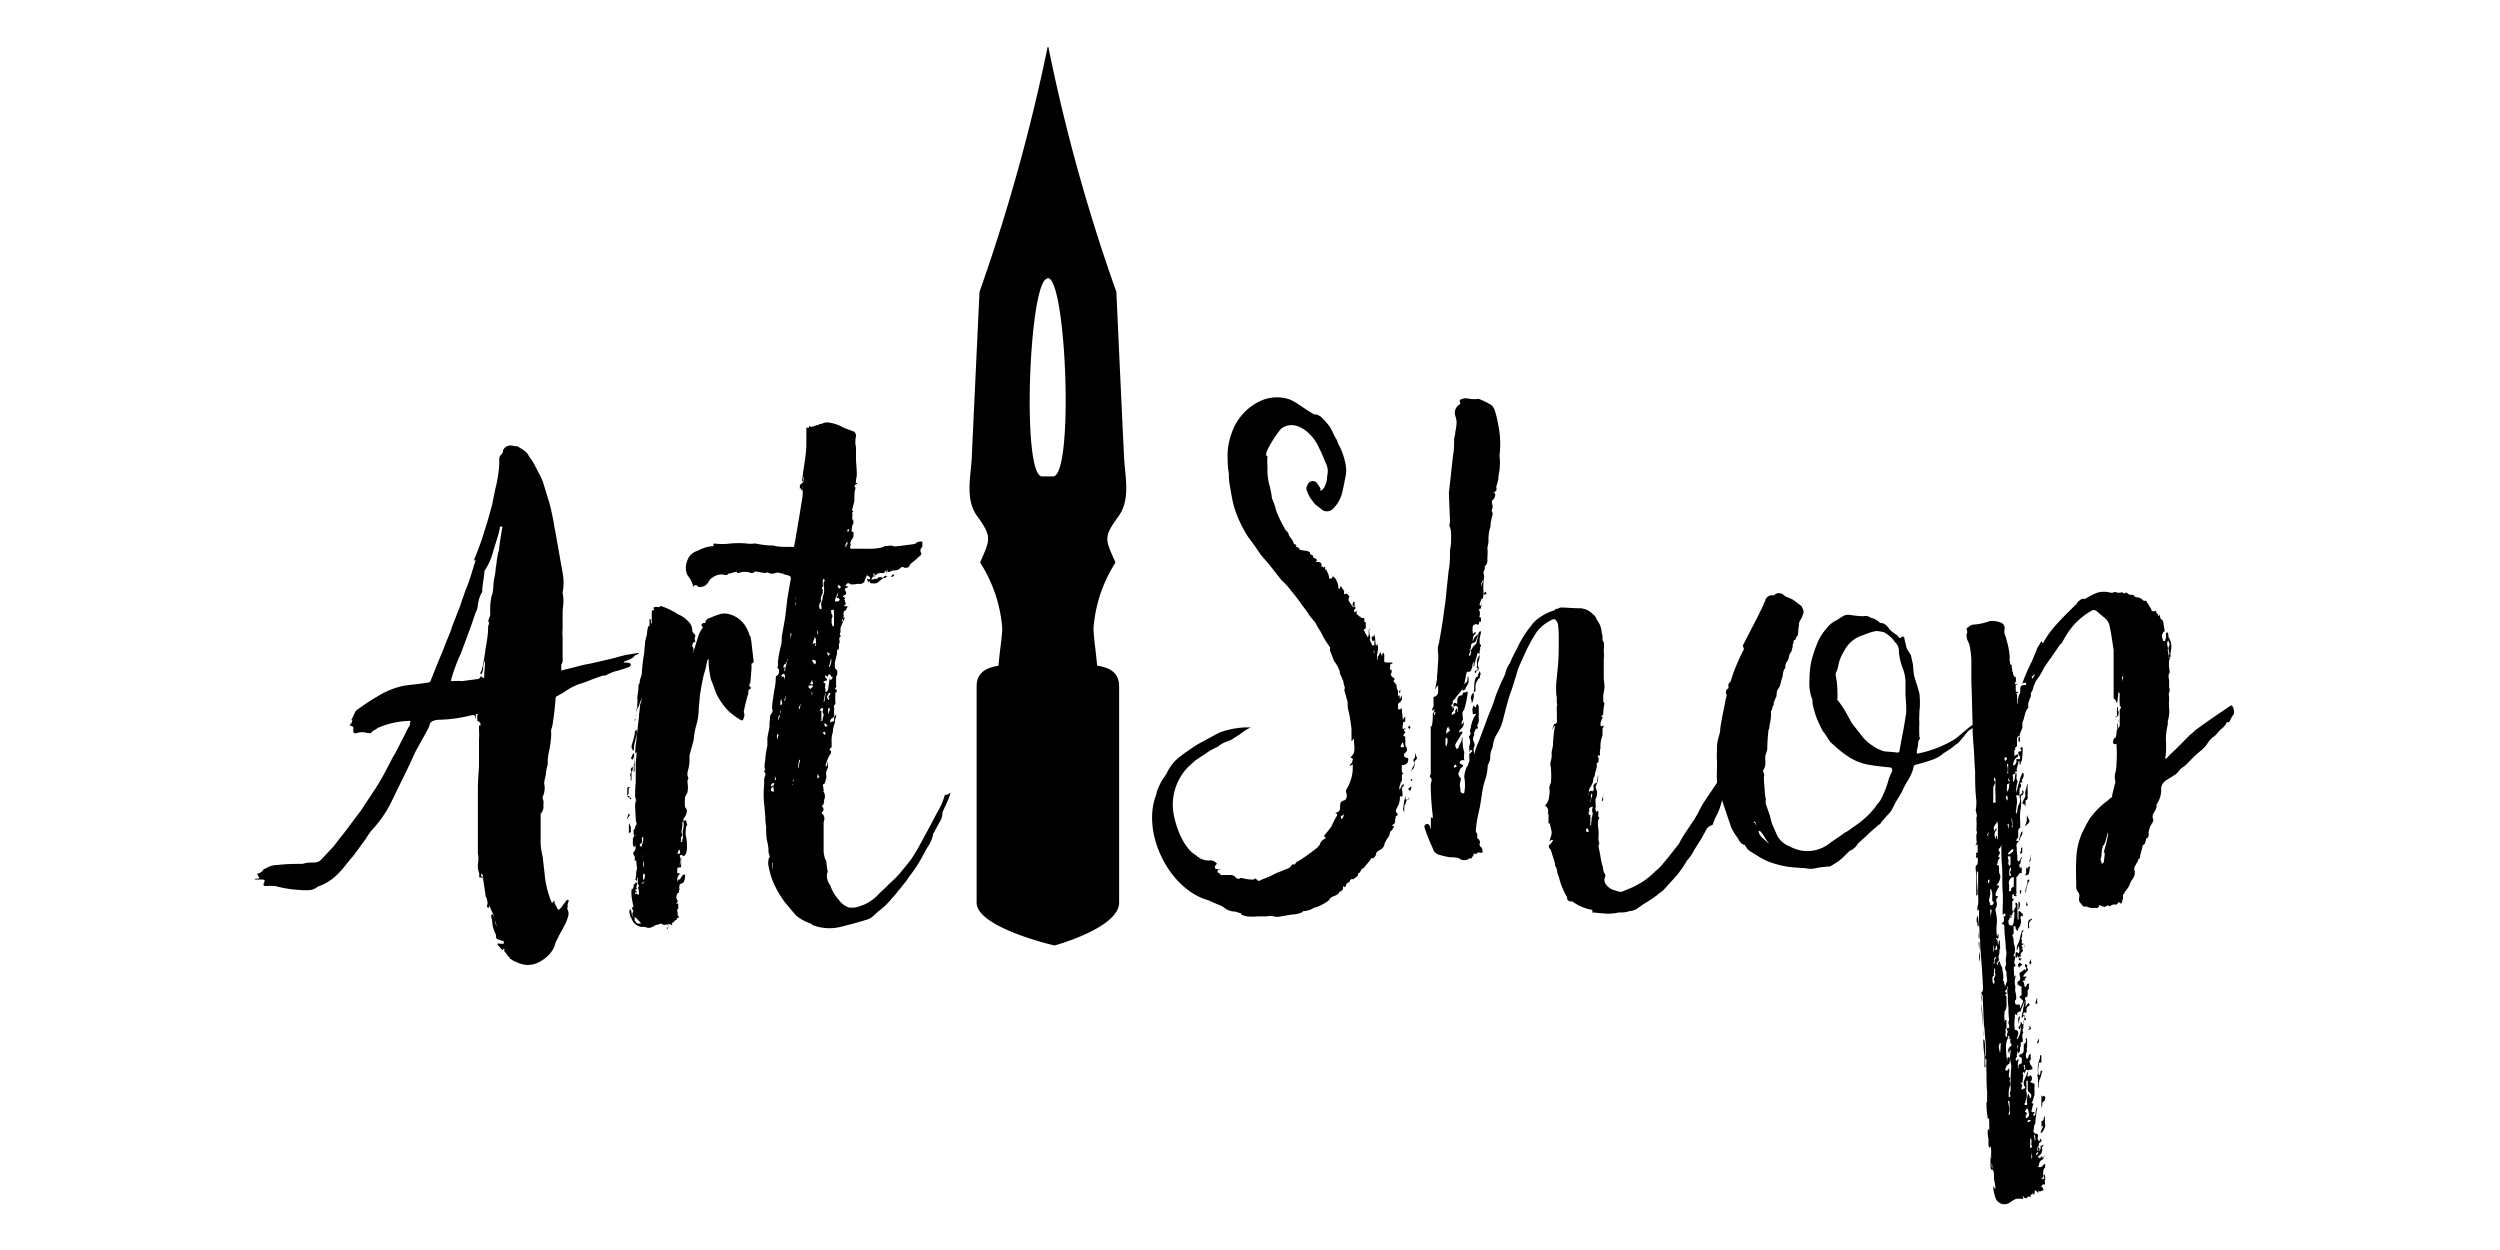 <svg xmlns="http://www.w3.org/2000/svg" viewBox="0 0 200 100"><path d="M87.77,53.25c-.1-1.16-.29-2.35-.29-3A11.35,11.35,0,0,1,89.24,45c-.81-1.83-1-2,.22-3.67,1-1.35.55-3.14.47-4.69h0c-.14-2.7-.62-13.29-.62-13.29A142.54,142.54,0,0,1,83.87,3.76h-.06a148.8,148.8,0,0,1-5.45,19.59s-.5,10.59-.62,13.29c-.09,1.55-.54,3.35.46,4.69,1.19,1.64,1,1.84.21,3.67a11.32,11.32,0,0,1,1.77,5.26c0,.64-.21,1.84-.3,3-1.08.17-1.75.61-1.75,1.65v17.3c0,2,6.23,3.43,6.23,3.43s5.17-1.41,5.17-3.43V54.91C89.53,53.86,88.86,53.42,87.77,53.25Zm-4-31h.06c1.49,0,2.11,16.1.37,15.86h-.79C81.69,38.39,82.32,22.29,83.8,22.29Z"></path><path d="M51,52.24l-.94.16c-.47.1-.93.26-1.45.37s-1,.25-1.62.36-1.15.3-1.72.41c-.15.06-.26.06-.37.11v-.48c.15-.2.11-.4.11-.67V51a4.23,4.23,0,0,1,0-.73V49c0-.26.06-.58.06-.83a2.77,2.77,0,0,0-.06-.73c0-.16.06-.31.06-.48A4.32,4.32,0,0,0,45,45.76l-.16-.88-.2-1.16c-.11-.52-.16-1-.27-1.45a20.18,20.18,0,0,0-.41-2l-.53-1.73-.15-.36-.57-1.09c-.1-.21-.32-.47-.47-.73s-.53-.47-.89-.68c-.11.06-.15,0-.26,0a.68.68,0,0,0-.84.32.48.48,0,0,1-.2.41.55.55,0,0,0-.11.37,6.41,6.41,0,0,1-.06,1,10.59,10.59,0,0,1-.26,1.36l-.25,1.24L39,41.71l-.48,1.52c-.21.58-.36,1-.58,1.51v.11c.06,0,.06-.05.1-.05v.05l-.31,1a12,12,0,0,1-.52,1.45c-.11.37-.27.74-.37,1.1l-.67,1.72a6.4,6.4,0,0,1-.33.88c-.24.59-.46,1.21-.72,1.78l-.67,1.68a.26.26,0,0,1-.26.15c-.64.12-1.37.16-2,.27a6.63,6.63,0,0,0-2,.84,15,15,0,0,0-1.36.88,2.81,2.81,0,0,0-.36.27c-.11.16-.22.47-.31.63s-.05.11,0,.11,0,.2-.11.31-.1.11.06.16a.18.18,0,0,1,.15.25v.16c0,.16.11.2.27.16a1.33,1.33,0,0,1,.88,0c.06,0,.27,0,.27,0,.11-.21.37-.26.53-.41a6.77,6.77,0,0,1,2.5-.57c.1,0,.16,0,.1.15s0,.11,0,.16a5.33,5.33,0,0,0-.37.68l-.78,1.52c-.1.2-.26.41-.37.67-.31.57-.62,1.21-1,1.83s-.92,1.4-1.39,2.13l-1.46,1.94c-.26.31-.52.67-.79,1l-.88.94a.79.79,0,0,1-.68.31c-.26,0-.53,0-.89.11-.63,0-1.26,0-2,.09a1.78,1.78,0,0,0-1,.31.15.15,0,0,0-.16.12.81.81,0,0,1-.37.25c-.1,0-.14,0,0,.22s.06.15-.1.2a.2.2,0,0,0-.14,0l-.05.06a.13.13,0,0,0,.1,0h.36c.31,0,.41,0,.26.32-.06.11,0,.17.11.21a4.52,4.52,0,0,1,.84,0,9,9,0,0,0,2,.31,4.06,4.06,0,0,0,.78,0,1.13,1.13,0,0,0,.59-.27A3.9,3.9,0,0,0,26.94,70c.47-.42.84-1,1.31-1.51l1-1.36a6.78,6.78,0,0,1,.46-.68,9.26,9.26,0,0,0,1.52-2.14l.84-1.72c.42-.84.77-1.57,1.14-2.41l1-1.81.15-.32c0-.32.31-.43.73-.47a11.16,11.16,0,0,0,2.66-.37c.18,0,.26,0,.26.21l.06.05,0-.05a.34.34,0,0,1,0-.21c0-.06,0-.06.11-.1s0,.1,0,.15v.32s0,.11.05.11.27.15.2.36l0,0-.11,0s0,0,0-.09V58c0,.15,0,.3,0,.41a3.89,3.89,0,0,1,0,.73V61c0,.68-.09,1.3-.09,2,0,1.14,0,2.35,0,3.59v.94c0,.26,0,.53,0,.73a2.37,2.37,0,0,1,0,.88,1.65,1.65,0,0,0,.11.73c0,.11,0,.22,0,.32h.16c0,.05,0,0,.1.05s0-.11-.05-.11-.1-.15,0-.26v0s0,0,0,0a1,1,0,0,1,.11.42,9.42,9.42,0,0,1,.25,1.09,3.93,3.93,0,0,1,.1.57.6.6,0,0,0,.05.26c.11.26.17.46.32.77s.21.47.09.69c0,0,0,0,0,.11v-.06s.07-.07.07-.1l.09.1c0,.06.06.1.06.21s0,.06.09.11l0,.36a8.8,8.8,0,0,1,.52.94v.16h-.31c-.21-.06-.21,0-.15.11l.26.31s.11.16.15,0h.11V76c-.06.06-.11.06,0,.1l.31.42a.14.14,0,0,0,.1.05c.09-.16,0-.05,0,0s0,.16.11.16a1.41,1.41,0,0,0,.35.2h0a2.57,2.57,0,0,0,.94.27,2.1,2.1,0,0,0,1.19-.37,2.62,2.62,0,0,0,.91-.93c0-.1.09-.15.09-.21a2.14,2.14,0,0,1,.26-.62c.22-.52.57-1,.73-1.45.1-.31.21-.53.06-.84-.06-.06,0-.16,0-.27s0-.25.09-.41a.18.18,0,0,0-.05-.11s0,0,0,0-.06,0-.1,0l-.47.63-.16.16c-.06,0-.17-.1-.17-.21a1.17,1.17,0,0,1-.2-.42c0-.11,0-.16-.1,0s-.11.06-.16-.06a7.63,7.63,0,0,1-.52-2.18l-.16-1.41a4.56,4.56,0,0,1-.16-1.19v-2.2a.87.87,0,0,0,.22-.72.86.86,0,0,0-.06-.52v-.11a1.72,1.72,0,0,0,.16-.88c-.11-.33.1-.73.1-1a4,4,0,0,1,.15-.73,3.91,3.91,0,0,1,.06-.84,9.13,9.13,0,0,0,.2-1.24,3.28,3.28,0,0,0,0-.64,3.31,3.31,0,0,0,.17-.77c.1-.64.15-1.21.2-1.78,0-.1,0-.15.15-.2l.53-.31a4.88,4.88,0,0,1,1.19-.64,7.88,7.88,0,0,0,1-.36l.89-.32.21,0a5.48,5.48,0,0,1,.68-.31,12.33,12.33,0,0,0,1.2-.37c.11,0,.22-.26.15-.26a.39.39,0,0,0-.3-.1h-.27c.05,0,.05-.11.1-.11s.43-.14.58-.25a.39.39,0,0,0,.21-.21C51.19,52.29,51.13,52.24,51,52.24ZM40.19,42.18c-.1.57-.22,1.25-.27,1.82a3.56,3.56,0,0,0-.14.63c-.05.21-.05.52-.11.72a5.72,5.72,0,0,1-.15,1c-.05.32-.05.74-.1,1a.91.91,0,0,1-.09.31A5,5,0,0,0,39.22,49s0,.1,0,.21l-.17.48c.17.15,0,.31,0,.47,0,.62-.11,1.19-.21,1.76a13,13,0,0,1-.31,1.73s-.1.1-.1.21.1,0,.1.11l0-.06c.07-.15.07-.2.12-.31h0c0-.2,0-.42.09-.63a.21.21,0,0,0,.06-.11v.11c0,.37-.06.74-.06,1.15,0,.1,0,.21-.21,0,0,0-.1,0-.1.05a.3.3,0,0,1-.27.16l-1.19.16a3.73,3.73,0,0,0-.72,0c-.11,0-.22,0-.16-.11a13,13,0,0,1,.77-2.08l.79-2.13.31-.9a5.46,5.46,0,0,1,.2-.51c.06-.16.06-.42.11-.57a2.12,2.12,0,0,1,.31-.84c0-.1,0-.15,0-.26l.17-1.25c0-.05,0-.11,0-.16a5,5,0,0,0,.73-1.66l.31-1a7.7,7.7,0,0,0,.22-.89.25.25,0,0,1,.15,0Z"></path><path d="M39.09,72.62H39c0-.11-.1-.16,0-.27a1.1,1.1,0,0,0-.16-.67.12.12,0,0,1,0-.09l-.17-1.15v-.1a.2.2,0,0,1,.06-.11s0,0,0,0a1.08,1.08,0,0,0,.16.25.05.05,0,0,1,0,.06c0,.11,0,.26.1.35v.64c0,.09,0,.16.1.2A.92.92,0,0,1,39.09,72.62Z"></path><path d="M40.24,75.28a0,0,0,0,0-.05,0c-.22-.11-.52-.11-.52-.36h0a.23.23,0,0,0,0-.17,2.44,2.44,0,0,1-.3-1.15l-.07-.2a.25.25,0,0,0,0-.11c0-.11,0-.11.11-.16l.09.16.16.63c0,.16.1.16.15,0s.1-.11.17-.16a.19.19,0,0,1,0,.11c0,.1,0,.16-.1.21s0,0,0,.15.14.47.26.68l.05,0C40.39,75.07,40.19,75.23,40.24,75.28Z"></path><path d="M50.41,65.18l-.26.36v-.05h0l.15-.41h0A.19.19,0,0,0,50.41,65.18Z"></path><path d="M50.49,63.77s0,.11,0,.16h-.1c.06-.16-.16-.11-.21-.2v-.65a.21.21,0,0,1,.06-.11.17.17,0,0,1,.15,0l-.1.11v.11a0,0,0,0,1,0,0v.26c0,.11-.1.15-.1.26v.12a.05.05,0,0,1,0-.06c0-.05.1-.11.17-.11l0,.21Z"></path><path d="M50.48,66.47c0,.16-.11.11-.17.2a0,0,0,0,1,0,0v-.16c0-.11,0-.16,0-.27V66a.46.46,0,0,0,0-.2h0l.17.41C50.48,66.31,50.42,66.4,50.48,66.47Z"></path><path d="M50.62,61.48s0,.11,0,.11-.1.16-.1.25v.57l-.06.05a.18.18,0,0,1,0-.11s0-.1,0-.15-.1-.22,0-.37,0-.16,0-.26.06-.1.1-.2S50.62,61.41,50.62,61.48Z"></path><path d="M60.27,52.74l-.15-1.3c0-.16-.06-.26-.06-.41s-.05-.1-.1-.21a2.77,2.77,0,0,0-.32-.72,2.17,2.17,0,0,0-1.45-1,1.48,1.48,0,0,0-.47,0,5.06,5.06,0,0,0-.77.27c-.2.1-.47.1-.52.42l0,.05h-.17c-.14.1-.2.15-.09.26s0,.15,0,.2a2.55,2.55,0,0,0-.27.48l-.31,1-.16.47,0,0v0c0-.15.11-.31,0-.47s0-.21,0-.37l.05,0c.1-.06.21-.06.1-.21V51c.11-.16,0-.25-.1-.36s-.1-.15-.1-.26a1,1,0,0,0-.33-.68,2.23,2.23,0,0,0-.84-.57,2,2,0,0,0-.46-.27,4.63,4.63,0,0,0-.83-.36c-.06-.06-.1,0-.16.05s-.15,0-.26,0-.26,0-.2.16,0,.1-.11.1a.59.59,0,0,0-.05.17v.82c0,.07,0,.07,0,.11a.14.14,0,0,1-.06-.11.49.49,0,0,1,0-.24.17.17,0,0,1-.12-.06v.1c0,.06,0,.06,0,.11s0,.2,0,.31-.11.06-.11.12a2.61,2.61,0,0,0-.09.57l-.15.62c0,.26-.07.57-.07.89a14.63,14.63,0,0,0-.2,1.72l-.16.52c0,.11,0,.22-.1.32a5.11,5.11,0,0,1-.1,1,2.16,2.16,0,0,1,0,.57c0,.06,0,.1,0,.21s-.1.16-.1.27a1.27,1.27,0,0,1-.1.73l0,.11c.06-.06.06-.17.06,0s0,0,0,.1a.18.18,0,0,0,0-.1.56.56,0,0,1,.06-.42c0-.1,0-.15,0-.25s0-.22.05-.26a1,1,0,0,0,.22-.47,1.67,1.67,0,0,0,.15-.48v-.1s0,0,0,.1,0,.37-.1.52l-.16,1.52-.16,1.46a8.16,8.16,0,0,0-.09,1.1,4.46,4.46,0,0,1-.11.77c0,.16,0,.31,0,.52,0,0,0,.06,0,.1s.06-.1.06-.1c0-.21,0-.41,0-.57s.05-.48.05-.68,0-.16.11-.27v.22c0,.21-.06.47-.06.67,0,.41,0,.83,0,1.3s-.05.83-.05,1.3a.79.79,0,0,0,.1.32v.11a.71.71,0,0,0-.1.31c0,.3.05.62.05.93,0,.1,0,.15,0,.26s.1.31.06.37-.06.09-.11.2a2.06,2.06,0,0,1-.09.41c-.06.16-.06.22.09.22s.11,0,0,.1a.88.88,0,0,0,0,.52c0,.2.11.53-.05.68s-.1.25,0,.42-.11.36.15.36v.11c0,.26.1.47,0,.72a1.21,1.21,0,0,0,0,.42.16.16,0,0,0,0-.11s-.05.11-.05.16,0,.06,0,.11a.22.22,0,0,1-.05.1l.16.11c0-.06,0-.11,0-.17v-.15a.19.19,0,0,1,.05.15c.06.17-.1.37.1.53a0,0,0,0,1,0,0c0,.06-.06.11-.06.17s.06.31.06.47-.06,0-.06.1-.16-.26-.21,0c0-.06-.05-.11-.05-.17a.19.19,0,0,1,.1,0c0-.06.05-.06.05-.11a.17.17,0,0,0-.1,0h-.05s.05,0,.05-.11.2,0,.1-.11,0-.21,0-.26v-.21c-.05,0-.05,0-.1,0a.22.22,0,0,0-.05.12,0,0,0,0,1,0,0c-.11,0-.11.06-.11.11s0,.27-.16.31a2.52,2.52,0,0,0,0,.58,4.81,4.81,0,0,0,.14.72.2.2,0,0,1,0,.11c-.15,0-.1.16-.06.21a.2.2,0,0,1,0,.25.12.12,0,0,0,0,.16v.16l0,0,0,0a1.27,1.27,0,0,1-.1-.46.18.18,0,0,1-.06-.16.28.28,0,0,0-.1.16V73c.06.15.06.36.17.47a1,1,0,0,0,.77.68c.1,0,.21,0,.32,0a.55.55,0,0,0,.57,0c.1,0,.21-.16.36-.16s.33-.2.53,0c0,0,.11,0,.11,0s.2-.06.26,0v.22h-.1c0,.11.06.14.06.11a.11.11,0,0,1,.06-.11c0-.11,0-.22,0-.32l.27.1s0,.06,0,.06l.06-.11s-.1-.11,0-.11.2-.26.36-.26v0c0-.15,0-.15.16-.15s0,0,0,0v-.11c-.1,0-.1-.2-.1-.31s-.11-.2.05-.31v-.36l-.05-.06a.14.14,0,0,0-.1.06h0v-.06l0,0c.15-.16.11-.26,0-.37l0,0c0-.15,0-.37.15-.47s0-.22.09-.26,0-.06,0-.06a.46.46,0,0,1,0-.2c0-.05,0-.16.09-.2s.23-.06.27-.17a1.38,1.38,0,0,0,.1-.52c0-.05,0-.05-.1-.05-.26.1-.2.41-.46.41,0,.06,0,.11,0,.16s-.07-.1-.07-.2v-.11c.07,0,0-.21.16-.21a.53.53,0,0,0,0-.21h0c-.1.08-.16.06-.16,0V69.6c0-.1,0-.21.16-.21s.15,0,.15-.09v-.64a.17.17,0,0,0,0-.11c0,.06-.05.06-.05.11a1,1,0,0,1,0,.37,2.71,2.71,0,0,1-.05.27c0-.07,0-.16,0-.27a.81.81,0,0,0,0-.48s0-.1,0-.1a.19.19,0,0,1,.16-.06s.1.11.15.11l.15-.15a1.23,1.23,0,0,0,.1-.62,3,3,0,0,0-.1-.94,3.66,3.66,0,0,1,.06-.73c.15,0,0-.2,0-.31,0-.27-.17,0-.22-.11h-.05a1.21,1.21,0,0,1,0,.73,1.81,1.81,0,0,0,0,.57c0,.11-.06.21-.06.31s0,.07-.09.11,0-.11,0-.11c0-.15-.06-.31.09-.36v-.11c-.15-.31.06-.57,0-.88,0-.1.06-.15.06-.26a.27.27,0,0,0,.05-.16,1,1,0,0,0,.26-.63c0-.16-.15-.2-.15-.36a3.42,3.42,0,0,1,0-.64c0-.2.21-.36.21-.57a1.81,1.81,0,0,0,0-.57c0-.15-.05-.3.06-.4v-.06a.79.79,0,0,1-.06-.51,3.72,3.72,0,0,0,.15-.84v-.48l.33-1.2a6.29,6.29,0,0,1,.2-1.15,5.35,5.35,0,0,0,.21-1.3v-.11L56,55.57l.16-.93.15-.69a6,6,0,0,0,.26-1.09l.12-.16h0V53a6.75,6.75,0,0,0,.2,1.4c.17.37.27.73.42,1.1a5.35,5.35,0,0,0,1,1.41,5.52,5.52,0,0,0,.94.68c.15.1.21,0,.25-.17a.54.54,0,0,0,0-.46v0a12,12,0,0,1,.36-1.46c0-.17,0-.37.22-.42,0-.06,0-.11-.06-.11a.2.2,0,0,1,0-.31v-.06c.06-.36.06-.73.1-1.08,0-.06,0-.12,0-.17s0-.26,0-.26C60.38,53,60.27,52.85,60.27,52.74ZM51.49,70.37l-.05,0V70a.18.18,0,0,1,.05-.11.05.05,0,0,0,.06,0c0,.06.05.11.05.16S51.55,70.37,51.49,70.37Zm0-1.19h0c0,.11,0,.15-.05.2v-.47h.05v.2C51.49,69.18,51.55,69.18,51.49,69.18Zm-.25,4.71h-.1c-.1,0-.21,0-.26-.11s-.11-.11-.11-.16,0-.2,0-.31a.63.63,0,0,0,.2.2.89.89,0,0,0,.21.22l.1.15Zm0-6.18c-.06,0-.1-.16,0-.21a.23.23,0,0,0,.11-.31s0-.1,0-.21l.05,0c.06,0,.06,0,.06.11s0,.31-.11.47a1.15,1.15,0,0,0,0,.37c0,.15.05.31.05.47v0s0,.11,0,.16a.2.2,0,0,1,0-.16V68C51.38,67.87,51.44,67.76,51.29,67.71Zm.19,3s-.1-.06-.1-.06a.69.69,0,0,0,.22-.16l0,0Zm2.78-2.55s.05,0,.05-.07l.1-.16c0,.11.05.15.05.26s-.05.11-.11.11h-.09a0,0,0,0,1,0,0A.14.14,0,0,1,54.26,68.15Z"></path><path d="M50.94,58.49a.64.64,0,0,1,0,.27c0,.16-.11.31-.11.47a2.3,2.3,0,0,0-.11.57V60s-.05.06-.09.06V60l-.1-.15c0-.11,0-.15,0-.2s.1-.32.15-.53a1.92,1.92,0,0,0,.11-.58c0-.05.07-.11.11-.15S50.94,58.44,50.94,58.49Z"></path><path d="M50.73,60.27v.11a.55.55,0,0,1-.06.27c0,.05-.05.11-.09.11s-.06-.06-.1-.11h0l.14-.31C50.62,60.27,50.67,60.27,50.73,60.27Z"></path><path d="M50.85,66.41v1.26s-.07,0-.12.1,0-.1-.1-.16h0V67.2a.3.3,0,0,1,.05-.22.46.46,0,0,0,0-.47v-.1c.06,0,.06-.09.11-.09S50.85,66.37,50.85,66.41Z"></path><path d="M50.93,63.34a1.65,1.65,0,0,1,0,.27,1.44,1.44,0,0,0,0,.46,5,5,0,0,0,0,.89,1.14,1.14,0,0,1,0,.37s0,0-.07,0a0,0,0,0,1,0,0V65c0-.47,0-.89,0-1.36v-.84a.29.29,0,0,1,.07-.2.09.09,0,0,0,0-.11c-.11-.16,0-.31,0-.47a.18.18,0,0,1,0-.11V62c0,.1,0,.2,0,.31a1.27,1.27,0,0,1,0,.43A2.16,2.16,0,0,0,50.93,63.34Z"></path><path d="M50.77,68.92v1.41s0,0,0-.11V68.87S50.77,68.89,50.77,68.92Z"></path><path d="M51.23,57l0,.2v0a.21.21,0,0,1-.06.11,0,0,0,0,0-.05,0v-.11c.05,0,.05-.15.11-.2Z"></path><path d="M76,63.42a.43.43,0,0,1-.35.17l-.06,0a5.78,5.78,0,0,1-.46,1.14c-.26.43-.47.89-.73,1.36l-.31.57c-.31.57-.64,1.21-1,1.78s-.72.94-1.09,1.41a8.22,8.22,0,0,1-.89.88c-.26.31-.62.57-.89.88a3.45,3.45,0,0,1-1.89,1c-.09,0-.31,0-.4,0a1.67,1.67,0,0,1-.83-.63,3.28,3.28,0,0,1-.68-1.15,1.32,1.32,0,0,1-.27-.84c0-.09.07-.2.07-.26a6.49,6.49,0,0,1-.11-.77c0-.11-.06-.16-.11-.27a2.7,2.7,0,0,1-.11-.57V66a.93.93,0,0,1,.06-.42c0-.2,0-.36-.17-.47,0-.06-.09-.11,0-.16s.17-.26,0-.42v-.11c.15-.06.11-.2.15-.31a.43.43,0,0,1,.06-.27v-.27c-.06,0,0-.15-.1-.2s.1-.11,0-.16,0,0,0-.05-.11-.43,0-.43.15-.3.2-.46,0-.26,0-.31,0-.1,0-.21l.15-.36v-.26s0-.11,0-.16a.2.2,0,0,0-.06.16c0,.06,0,.06,0,.11s0,0,0,0-.06,0-.06,0,0-.05,0-.05v.11l-.06.05v-.05a.61.61,0,0,1,.06-.32,4.15,4.15,0,0,1,.25-.57.4.4,0,0,0,.12-.26c0-.06,0-.11-.07-.11s-.06-.12,0-.16l.11-.1v-.42a2,2,0,0,1,.1-.79v0a1.88,1.88,0,0,1,.16-.73c0-.11,0-.32.1-.48v-.2l-.16.2v.16c0,.15,0,.21-.2.21l-.11.11a1.07,1.07,0,0,0,0-.21.43.43,0,0,1,.21-.21.25.25,0,0,0,.11-.21,1.48,1.48,0,0,1,0-.47c0-.15-.11-.3.1-.41v0a5.93,5.93,0,0,1,0-.94l0,0c.07,0,.1,0,.1-.06s0-.16-.1-.2,0-.11.06-.16l0,0a5.23,5.23,0,0,1,0-.79.17.17,0,0,1,0-.11c.1,0,.1-.36.06-.47a.26.26,0,0,1-.17-.25v-.36l.17-.69V52c.21,0,.15-.25.15-.41s.06-.11.06-.16v-.1c0-.11-.06-.27,0-.33s.15-.14,0-.24a.74.74,0,0,0,.06-.48c.09-.32.27-.63.36-.89v-.1l0,.06s-.11.15-.21.11c.17.15-.05.25-.05.4s0,0,0,.06V49.9a1,1,0,0,1,.09-.4.35.35,0,0,0,.06-.32c0-.11,0-.32.11-.32s.15-.26.24-.36,0,0,.06,0h-.21s-.09,0-.09,0a.05.05,0,1,1,0-.1c.15-.11,0-.22,0-.33s-.12-.15,0-.15l0,0a.14.14,0,0,0,0-.11c-.06,0-.1-.05-.17-.11.08-.05.12-.1.17-.1s.2-.17,0-.37c0,0,0-.11,0-.16s.1.05.1,0,.1-.06.16-.11a.17.17,0,0,1-.06-.11c0,.16-.1,0-.15,0a.11.11,0,0,1,.1-.1c0-.1.15-.15.32,0h.26l.36-.05a.41.41,0,0,0,.46-.16l.16-.41a.13.13,0,0,1,.1-.11c0,.06.21.11.21.21s-.06.16-.16.1-.09.06-.09.06a0,0,0,0,0,0,0l.1.11c0,.16.05.11.1,0h.06c-.05.09,0,.16.06.16s.37.06.52-.05.26-.22.42-.31c0,0,0-.11-.06-.11a.88.88,0,0,0-.31,0s0,.07-.09.11a.25.25,0,0,1-.17,0v-.16l0,.06c0,.16-.11.16-.2.16h-.09c.08-.14.1-.26.27-.26s.06,0,.06-.05a.05.05,0,0,0-.06,0h-.1v-.16l.1,0V46s.07,0,.12,0c.1-.16.31-.16.46-.16s.16.06.21-.05.06-.11.06-.15.1.15.1.26v.05l0,0v0a.66.66,0,0,0,0-.26c.06,0,0-.16.06-.16l0,.11a.22.22,0,0,0,.05.12h.1l.27-.12c.16,0,.38,0,.53-.11s.24-.26.41-.11l.05,0a.65.65,0,0,0,.31-.05s.1-.21.15-.26.25-.2.42-.35l.37-.33s.15-.15,0-.26V44c0-.15.2-.25.15-.37v-.31a0,0,0,0,0,0,0c-.15,0-.33,0-.47.1a.38.38,0,0,1-.22.11l-1.14.15c-.15,0-.38.07-.52,0s-.33,0-.54,0h-.09a1.33,1.33,0,0,1-.46.16,5.11,5.11,0,0,1-1,.06H68.13c-.1,0-.16-.11-.1-.22s0-.15,0-.2a.71.71,0,0,1,.1-.31.48.48,0,0,0,.15-.37c0-.11.06-.27-.15-.27V42.3l.05,0c-.05-.11,0-.16,0-.27a.39.39,0,0,0,0-.52c0-.11,0-.16,0-.16a.59.59,0,0,0,0-.26.16.16,0,0,1,.07-.16v-.05c-.11,0-.07-.11-.07-.15l.17-.64v-.26c0-.25,0-.5.09-.77,0-.07,0-.11,0-.11l0,0a.06.06,0,0,1-.06.06v-.06s-.05-.15.1-.2.12-.11,0-.11,0,0,0-.09,0-.11,0-.17a1.81,1.81,0,0,0,.06-.57c0-.36-.06-.77-.06-1.14v-.88a1.91,1.91,0,0,1,0-.89.42.42,0,0,0-.16-.37l-.83-.31a3.11,3.11,0,0,0-1.15-.41.9.9,0,0,0-.51.05c-.1.1-.32,0-.37.16-.16-.06-.31.11-.47.11s-.11.05-.16,0-.14-.07-.1.09h-.11a.16.16,0,0,0-.11,0v1.25a9,9,0,0,1-.09,1.15c-.06.51-.16,1-.21,1.5l-.06.37v0a.17.17,0,0,0,.11,0c0-.11,0-.21,0-.31h0s.05,0,.05,0c0,.26,0,.37-.21.53-.06,0-.06.1-.11.1l0,.37v0s0,0,0,0a0,0,0,0,0,0-.05l.11-.11v.2h.1V39s0-.06,0-.11a.2.2,0,0,1,0,.16,3.12,3.12,0,0,1,0,.68l-.27,1.67c-.14.78-.25,1.55-.41,2.35a.25.25,0,0,1-.1,0h-.46c-.37,0-.73,0-1.1-.11a6.16,6.16,0,0,1-1.41-.16h-.09a2.22,2.22,0,0,1-.63,0,7.06,7.06,0,0,0-1.3,0,5.21,5.21,0,0,1-1.31,0l-.06.06c.06.16,0,.16-.15.16a2.92,2.92,0,0,0-1.09.36,1.26,1.26,0,0,0-.68.47,1.66,1.66,0,0,0-.22.52,1.34,1.34,0,0,0,.1,1,2.15,2.15,0,0,1,.42.79.21.21,0,0,0,0,.11c.16-.21.32-.17.41,0h.06a.75.75,0,0,0,.78-.42c.11-.15.16-.26.32-.32A1.07,1.07,0,0,1,58,46c.06,0,.11,0,.15,0s.1-.11.16-.11a2.64,2.64,0,0,0,.41-.11c.11,0,.22-.11.26.06h.11a1.4,1.4,0,0,1,1,0h.16c.1-.15.21-.11.31-.11a4.9,4.9,0,0,0,.63.11c.11,0,.21-.1.31,0a.7.7,0,0,0,.53,0,.55.55,0,0,1,.36,0c.1.06.25,0,.31.11h.06c.14.06.25.06.35.1s.16.11.16.22L63,47.82l-.15,1.25c0,.16-.05.31-.05.42l-.26,1.45c0,.27,0,.58-.1.84l-.16.77c0,.15-.05.31-.05.42a.71.71,0,0,1,0,.31.18.18,0,0,0,.09.27v.05a.63.63,0,0,1-.09.41c-.17.06-.17.16-.17.27,0,.53-.15,1-.2,1.52a5.75,5.75,0,0,0-.1.93v.32c0-.11,0-.22,0-.32l.05,0a0,0,0,0,1,0,0,.51.51,0,0,1-.1.36.45.45,0,0,0-.1.36,3.25,3.25,0,0,0-.05.69l-.17.89v.62a7.16,7.16,0,0,0-.16,1c0,.31-.15.62,0,.94v0c-.15.06-.1.16,0,.27v.16a1,1,0,0,0-.1.36v.41a7.83,7.83,0,0,0,0,1.52c.05.31.05.68.1,1a3.34,3.34,0,0,0,.06.77c0,.41,0,.84.09,1.25s.1.53.1.79.22.42,0,.57c0,0,0,0,0,.1a1.29,1.29,0,0,0,0,.48,7.48,7.48,0,0,0,.31,1.14,8,8,0,0,0,1,1.77c.32.36.58.72.93,1.09a3.55,3.55,0,0,0,1.17.62L65,74a3.73,3.73,0,0,0,2.4.11c.62-.16,1.26-.32,1.88-.52a1.24,1.24,0,0,0,.64-.37l.35-.31a6.06,6.06,0,0,0,1.09-1.05,5.11,5.11,0,0,0,.52-.63c.21-.2.37-.47.57-.68l.32-.47a10.47,10.47,0,0,0,1-1.52c.15-.3.31-.57.46-.83a2.49,2.49,0,0,0,.42-1,.14.14,0,0,1,.06-.11l.41-.77A1.52,1.52,0,0,0,75.4,65c.11-.31.27-.57.37-.84a5.09,5.09,0,0,0,.27-.72A.06.06,0,0,0,76,63.42ZM67.91,42.31l0,0c0,.11,0,.22-.1.27a.15.15,0,0,0,0-.1C67.74,42.42,67.81,42.36,67.91,42.31Zm-.27,1.3c0-.11.1-.2.16-.31a.16.16,0,0,0,0,.11c0,.05,0,.16-.1.2h0c0,.07,0,.11,0,.16S67.58,43.67,67.64,43.61Zm-.56,3.19a.67.67,0,0,1,.2.16s-.11.11-.15.15A.7.7,0,0,0,67,46.9S67.08,46.85,67.08,46.8Zm0,.52s0,0,0,0l-.09.42s-.06-.07-.06-.1h.06c-.06,0-.06-.07-.06-.11a.25.25,0,0,1,0,.11c0,.1,0,.2.1.2s.09.11.15.11-.1.16-.15.16-.15,0-.21,0H66.8s0,0,0-.11A1.9,1.9,0,0,1,67.12,47.32Zm-.57,2.3c0-.16.2-.32,0-.52v-.05c0-.1-.09-.22.06-.26s.15.09.15.2,0,.16,0,.2,0,.11,0,.17c0,.25,0,.47,0,.73a.19.19,0,0,1-.1,0h0A.63.63,0,0,1,66.55,49.62ZM61.8,69.54v0l0,0v0c0-.17,0-.26,0-.42-.05,0,0-.11,0-.17s0,0,0,0l0,0A1.1,1.1,0,0,1,61.8,69.54Zm.2-7.08c-.15,0,0,.21-.1.32s0,.25,0,.36v.21c-.06,0-.11-.05-.16-.05s-.11-.16,0-.27.05-.11.1-.11v-.11h0a.22.22,0,0,1-.16.11.19.19,0,0,1,0-.11c0-.05.09-.11.15-.11s.05,0,.1,0a.17.17,0,0,0-.1,0,.14.14,0,0,1-.11,0c.05,0,.05-.05.11-.05.21,0,.16-.16.16-.31s0-.15,0-.26c.05.1.05.2.1.26S61.9,62.41,62,62.46Zm.17-3.29s0-.06,0-.06a.94.94,0,0,1,0-.36.22.22,0,0,1,.1,0c0,.06,0,.06,0,.11Zm.15-1.26c0,.12,0,.22,0,.27v.09a0,0,0,0,1,0,0v-.32a.11.11,0,0,1,.09,0Zm0-.51v0s0,0,0,0,0-.06,0-.11a.2.2,0,0,1,0,.11h0v.21s-.06-.08-.06-.11,0-.27.16-.31c0,0,0-.17,0-.21v-.16a.21.21,0,0,0,.06.11A1.27,1.27,0,0,0,62.37,57.4Zm.17-1h0s-.06,0-.06,0,0,0,0-.11a1,1,0,0,0,0-.2c0-.05.06-.11.11-.16a.41.41,0,0,0,0,.21C62.59,56.2,62.59,56.3,62.54,56.36Zm.1-2.24s0,0-.1-.11l.16-.16s.11.07.15.11a.52.52,0,0,0,0,.21h0c-.07,0-.07.16-.07.21a.39.39,0,0,1,0-.21S62.69,54.12,62.64,54.12ZM62.81,56a.14.14,0,0,1-.07.11l0,0a2.66,2.66,0,0,1,.11-.47s0,0,0,0,0,0,0,0S62.85,55.87,62.81,56Zm0-2.45s0,.11,0,.16-.07-.1-.07-.16.07-.11.07-.11-.07-.1-.07-.05h-.09l.09-.25h.11l0,0c.05,0,0-.11,0-.16H63a.41.41,0,0,1-.05-.21s.05,0,.05-.1,0,.06,0,.1Zm.43-2.9,0-.06a.06.06,0,0,0,.06.06v.2a.61.61,0,0,0-.06.32.79.79,0,0,1,0-.27Zm.19,11.88,0,.2c0,.07,0,.07,0,.11a.17.17,0,0,0-.06-.11h.06V62.4h.09Zm.27-14.19a.14.14,0,0,1-.09,0l0-.52a0,0,0,0,0,.05,0s0,0,0,0v0a.52.52,0,0,0,0,.47ZM64,60.89a2.66,2.66,0,0,0-.11.47v.1l-.05-.06v0a2,2,0,0,1,.09-.53.16.16,0,0,1,.07-.11Zm0-4.33v.06s0,.05-.07.1,0-.1,0-.16l.11-.27h0A.63.63,0,0,1,64,56.56Zm2,2.28a1.25,1.25,0,0,0-.17-.2c0-.06.06-.06.1-.11a.22.22,0,0,1,.11.2A.32.32,0,0,0,65.93,58.84Zm-.11-2.73.15-.76s0,.1,0,.21l-.09.57v0s-.06,0-.06,0Zm.36,1.94h0l-.2.1a.37.37,0,0,1-.11-.2l.06-.1A.92.92,0,0,1,66.18,58.05Zm0-.89V56.7a.21.21,0,0,0,.06-.11l.09.16Zm.1-1.35h0a.23.23,0,0,1-.1.2.82.82,0,0,0-.11-.25l.17-.32s0,0,.09,0,0,.06,0,.11S66.29,55.7,66.24,55.81Zm.26-1.66a.15.15,0,0,1-.07.15c0,.06-.11.16-.15,0s0-.1,0-.15l-.15,1.05-.11.14c-.07,0-.11,0-.11-.06A.38.38,0,0,0,66,55c0-.14.11-.3-.11-.4v-.1a.17.17,0,0,0,.16-.06h.11c0-.05,0-.1,0-.1S66,54.2,66,54.09s.11,0,.16,0a.15.15,0,0,0,0,.1l.16-.26,0,0v0C66.43,54,66.5,54.05,66.5,54.15Zm-.15-1.48a.21.21,0,0,1,.05.12v.1a1.56,1.56,0,0,1-.11.41c-.05.06-.09.06-.09.06l.15-.57Zm-.21-.46.15.11-.15.16a.22.22,0,0,1,0-.11S66.14,52.26,66.14,52.21Zm-1.26,3.14a.44.44,0,0,0,0,.27h0l0,0c-.06,0-.06,0-.06-.1v-.27s.11,0,.11,0h.1A.14.14,0,0,0,64.88,55.35Zm.05-.45a.7.7,0,0,1-.21.21.26.26,0,0,1-.15-.16c0-.16.15-.11.26-.11h.1Zm0-.17a.28.28,0,0,1-.21,0v-.11l.06,0a.45.45,0,0,1,.09-.22c0,.1.05.15.05.26h0Zm.15-1.57-.21-.25c0-.06.05-.11.05-.22v-.1a.22.22,0,0,1,0,.1c0,.08,0,.11.11.11s.1.11.16.16Zm.26,9.18h-.06V62s0-.05.06-.05a.45.45,0,0,0,.1.21C65.45,62.24,65.35,62.3,65.35,62.34ZM65.29,51.6l-.05.06s-.06,0-.06,0,.06-.1.06-.16l0-.05h-.1s0,.05-.09.05,0-.06,0-.1a.68.68,0,0,1,.11-.32.15.15,0,0,1,0-.1.22.22,0,0,1,.11.15s0,.06,0,.1Zm.16-.82s0,0,0,.1v-.1a.25.25,0,0,1-.05-.11c-.06-.06,0-.16,0-.21h.05a.17.17,0,0,0,0,.15Zm.26-2.65v-.05c-.11-.22,0-.42.11-.64v-.26a.16.16,0,0,1,0-.25c.06,0,0-.11,0-.17V46.4l.11-.11c0,.1.11.22,0,.22-.09.2,0,.42,0,.62s0,.37-.11.57a1.29,1.29,0,0,1-.15.62s.05.16.05.21h0l0,.2s-.1,0-.1,0a.29.29,0,0,1-.09-.16C65.56,48.38,65.51,48.24,65.71,48.13Zm0,9.46v-.73c-.1,0-.15,0-.1-.1a.55.55,0,0,1,.2-.15c0,.1.1.15,0,.25V57c.17.21,0,.37,0,.57a.14.14,0,0,1-.05.11C65.71,57.65,65.66,57.65,65.66,57.59Z"></path><path d="M71,46.12v0h-.11l0,0s0,.11-.1.11a.18.18,0,0,1-.1,0c-.06,0-.06,0-.06,0h0c0-.06.07-.06.11-.11s.1-.06.15-.06A.19.19,0,0,1,71,46.12Z"></path><path d="M71.55,46l-.14.15h-.17c.05,0,.05,0,.11-.1v0a.11.11,0,0,1,.1-.09s.06,0,.06,0A.16.16,0,0,0,71.55,46Z"></path><path d="M112.64,60.94c0-.12.11-.32-.16-.32-.06,0-.1-.11-.15-.11s0,0,0-.11,0-.09,0-.09c.25-.21.31-.37.15-.57a.69.69,0,0,1-.06-.27,1.3,1.3,0,0,0,0-.41s0,0,0,0,0,.11,0,.16a.2.2,0,0,1,0-.16V59c0-.05,0-.1-.07-.1s-.14,0,0-.21.11-.1,0-.2,0-.11.07-.16a.15.15,0,0,1,.1,0,.14.14,0,0,1-.1-.05h-.11c-.1.11-.1,0-.1-.06a.15.15,0,0,1,0-.1,1.73,1.73,0,0,0,0-.68c0-.22-.06-.41-.06-.68,0-.05-.05-.16-.1-.05s-.21,0-.21,0V56.4c0-.16.1-.36.1-.53v-.16a.16.16,0,0,0-.1.16v.21a0,0,0,0,1,0,.05s0-.05,0-.05v-.47c0-.06,0-.06,0-.11v-.21c0-.1-.15-.2-.15-.31a.49.49,0,0,0-.16-.42c-.07-.06-.07-.12,0-.15s0-.16-.06-.21-.1,0-.1-.05a.89.89,0,0,1-.16-.73v-.16s0-.11.05-.15,0,0,.09,0,0-.11.07-.11H111c-.1,0-.26,0-.26-.11v-.52s-.06-.1-.06-.16-.1.11-.1.11,0,.11,0,.16l-.1-.16,0-.05a.31.31,0,0,1,0-.21c0,.06,0,.16-.12.21v.05l-.15.26a0,0,0,0,0-.05-.05c0-.32.15-.62.05-.89,0-.06,0-.06,0-.1s0-.06,0-.06-.05.16-.15.16a0,0,0,0,0,0,0v-.11c-.07-.21,0-.46-.11-.72,0,0,0-.06,0-.06l-.06.06c.07.11,0,.11-.09.11s-.06,0-.06,0,0,.1,0,.15c.16,0,0,0,0,0s0,.16.06.2,0,0,.09,0a.06.06,0,0,1,.06-.05v.41s-.07,0-.16,0a5,5,0,0,1-.22-.47c.1-.1,0-.3,0-.41s-.1-.22,0-.37-.06,0-.06,0l0,0a1.13,1.13,0,0,0,0,.41s-.05,0-.05.16-.11-.11-.11-.11a.9.9,0,0,1-.19-.36c-.08-.08-.07-.13,0-.16a.17.17,0,0,0,.1-.05l0-.21h0s0,.16,0,.05a.58.58,0,0,0,0-.16.22.22,0,0,0,0-.15c-.17-.06-.11-.16-.11-.27s-.06-.07-.06-.1l-.09,0a.21.21,0,0,1-.11,0,.13.13,0,0,0-.11-.11h-.11l.06.06a.41.41,0,0,1,.11.25l0,0a0,0,0,0,1,0,0c0-.11,0-.21-.1-.32s-.05-.05-.09-.1-.17,0-.11-.21c0,0,0-.06,0-.11a.17.17,0,0,1-.11.05c0,.1-.09,0-.09,0s-.06-.05,0-.15.15-.1.09-.22a.19.19,0,0,1,0-.15s0,0,0,.1-.06.07-.06.11a.2.2,0,0,0,0-.11c0-.11,0-.21,0-.31s-.11-.06-.11-.06-.05.16-.05.27,0,.1.05,0l.11.11h-.16l-.21-.31a.38.38,0,0,1-.11-.31l.06-.21s-.21-.25-.26-.21-.2.11-.16-.11v-.11l-.25-.36h-.06c0,.1-.06.16-.06.21s-.09-.06-.09-.11a1.28,1.28,0,0,0-.22-.68c0-.1-.15-.15-.2-.21s-.07.11-.11.16h-.11l-.1,0a1.07,1.07,0,0,0-.21-.62.16.16,0,0,0,0-.11c-.15.1-.1,0-.1-.11s-.05,0-.05-.11c-.17.16-.1,0-.17,0s0,0-.09,0,0,0,0-.05a.24.24,0,0,0-.26-.32h-.16v-.1h.16c-.06,0-.06,0-.06,0l-.1-.16c-.1-.05-.25-.05-.25-.2a.11.11,0,0,0-.11-.11c-.11,0-.11-.1-.15-.21S104,44,104,44s-.09-.26-.36-.26l0,0c.16-.17,0-.17-.1-.21a.21.21,0,0,1-.06-.11c-.09-.32-.36-.46-.4-.73,0-.06-.06-.06-.06-.1s-.21-.17-.27-.37a8.38,8.38,0,0,1-.67-1.41,4.83,4.83,0,0,0-.32-.93,7.54,7.54,0,0,0-.2-1.05,4.61,4.61,0,0,1-.16-1.45,5.32,5.32,0,0,1,0-.89c-.52,0,.94-2.08,1.09-2.19,1.14-.88,2.56.42,3,1.47a10.52,10.52,0,0,1,.53,1.19,1.67,1.67,0,0,1,.2.63,2,2,0,0,1-.05.52,1.73,1.73,0,0,1-.31,1l-.21.17a.23.23,0,0,1,0-.17,0,0,0,0,0,0,0,2.17,2.17,0,0,0-.27-.42.43.43,0,0,0-.58-.15c-.17.11-.37.52-.26.68a2.71,2.71,0,0,0,.52.93c.15.26.41.37.63.57a.67.67,0,0,0,.93,0,2.68,2.68,0,0,0,.74-1.25c.1-.41.17-.77.26-1.24a2.48,2.48,0,0,0,0-1.21,5.58,5.58,0,0,0-.42-1.25,2.54,2.54,0,0,1-.25-.57c-.22-.31-.33-.66-.53-1a4.92,4.92,0,0,0-.62-.73.89.89,0,0,0-.53-.31.25.25,0,0,0-.11,0c-.73-.37-1.34-.94-2-1.21a3.19,3.19,0,0,0-2.4.16,4.4,4.4,0,0,0-2.25,2.61,5.18,5.18,0,0,0-.3,2,7.74,7.74,0,0,0,.1,1.19A4.66,4.66,0,0,0,98.42,39a14.51,14.51,0,0,0,.31,1.57A10,10,0,0,0,99.88,43c.37.47.68.94,1,1.4l.72.84.94,1.2a4.42,4.42,0,0,1,.68.73c.26.32.52.63.78,1s.52.68.78,1.1l.47.57c.16.37.38.62.53.94s.42.73.62,1l0,.26.32.83a3,3,0,0,1,.46.84c0,.26.16.43.21.63a.67.67,0,0,1,.1.37,1.24,1.24,0,0,1,.1.36c-.1.15,0,.21,0,.31l.22.78c0,.21,0,.47.09.78a11.77,11.77,0,0,1,.22,1.41c0,.27,0,.57,0,.84,0,.1,0,.16.1,0s.1,0,.1.05c0,.46.16.93-.2,1.26a.34.34,0,0,0-.06.15h.11c.1,0,0,.31,0,.36a.71.71,0,0,0-.21.27s0,0,0,0a.5.5,0,0,0,.26-.15c0,.11,0,.21,0,.32s0,0,0,.09a3.31,3.31,0,0,1-.48,1.57.38.38,0,0,0,0,.41s0,.11,0,.16,0,.31-.26.37-.27.26-.27.47,0,.36-.25.47c0,0-.27.06,0,.11v.15c-.21.33-.33.64-.47.9a7.86,7.86,0,0,1-.54.67v.15c.18,0,.07.11.07.11a.81.81,0,0,0-.47.58c-.06,0-.1,0-.1.1-.47.36-1,.78-1.61,1.15-.11,0-.18.15-.27.26-.15-.06-.22,0-.31.15a.83.83,0,0,1-.22.16c-.31.1-.62.26-.95.37a7,7,0,0,1-1.14.51c-.09.06-.25.16-.36.06s-.1-.17-.26-.11h0l0,0h0l0,.05a2.74,2.74,0,0,1-.89-.1c-.06,0-.22-.06-.22,0-.2.1-.31,0-.36-.06a.51.51,0,0,0-.41-.2h-.68a.07.07,0,0,1-.1,0,.51.51,0,0,0-.27-.21v-.1a.14.14,0,0,1,.06-.11c.06-.05.11,0,.16-.05s-.11,0-.16,0a.22.22,0,0,0-.11,0s-.15,0-.15-.11a.31.31,0,0,1,.1-.27c.06,0,.07-.07,0-.11a.67.67,0,0,0-.61-.2,1.45,1.45,0,0,1-1-.41C94.63,67.82,94,66,93.85,64.85a4.33,4.33,0,0,1,1.2-3.49l.58-.53.78-.51a4.67,4.67,0,0,1,1-.57,2.06,2.06,0,0,1,.73-.42l.37-.15.66-.42a4.51,4.51,0,0,1,.89-.57c.05,0,.05,0,.09,0a.12.12,0,0,0-.09,0h-.41a7.05,7.05,0,0,0-2.09.41l-1.72.93a18.24,18.24,0,0,0-1.57,1.1,3.53,3.53,0,0,0-.94,1.25l-.36.53a6.94,6.94,0,0,0-.41.88,3.84,3.84,0,0,1-.11.42c-1.09,3,1.1,7.49,4.28,8.33,0,0,.1.06.1.06l.73.31a1.23,1.23,0,0,1,.37.2,1.35,1.35,0,0,0,.77.31h.1l.53.17-.05.06a1.7,1.7,0,0,0,.48.16,4.31,4.31,0,0,0,.88,0c.26,0,.46,0,.66,0a1.51,1.51,0,0,1,.6,0,1.1,1.1,0,0,0,.57,0l.89-.15a1.93,1.93,0,0,0,.77-.16c.06-.06.11-.11.16-.11a1.71,1.71,0,0,0,.74-.21.47.47,0,0,1,.25-.1,3.84,3.84,0,0,0,1-.53l.15-.2c.22-.21.59-.17.74-.52.17,0,.17-.16.27-.16v-.16a.25.25,0,0,0,0-.11,0,0,0,0,1,0,0c.06,0,.16.15.21,0s.09-.26.25-.32l.07,0c0-.22.1-.22.19-.26a.17.17,0,0,0,.15,0c.12-.15.37-.21.33-.41a.19.19,0,0,0,0-.1.14.14,0,0,1,.06.1s0,.1,0,0l.1-.15a.65.65,0,0,0,.14-.27c.07,0,.11,0,.11,0l.57-.68c.06-.11.12-.26.22-.11.15-.2.25-.25.25-.4s.21-.26.42-.37a.64.64,0,0,0,.26-.47c0-.06.11-.11.11-.21s0,0,0,0l.16-.26a.31.31,0,0,0,.11-.2c.06-.17.06-.32.21-.37a1.48,1.48,0,0,1,.16-.26.21.21,0,0,0-.06-.11l0,.06a.2.2,0,0,0-.15-.06c.1,0,.1-.09.15-.09a.31.31,0,0,0,.15-.31.5.5,0,0,1,.06-.26c0-.06-.06-.16.09-.11a.53.53,0,0,0,.06-.16l-.1-.11a.26.26,0,0,1,0-.31l.16-.31a1.45,1.45,0,0,0,.11-.48c0-.16,0-.25.15-.2a.05.05,0,0,0,.06,0,2.32,2.32,0,0,0-.06-.64c0-.05.06-.05.06-.11s.1,0,.1-.15-.16,0-.2.11a.17.17,0,0,1-.06.11.24.24,0,0,1-.09.15v-.26c.11-.16.05-.36.2-.42V62c.06-.1.22-.16,0-.21v-.1a1.41,1.41,0,0,1,0-.37v-.11A.5.5,0,0,0,112.64,60.94Zm-5.36,4.59c.06-.11-.1-.21.06-.27s.16-.09.16-.2V65a.16.16,0,0,0,0,.11h0C107.55,65.22,107.4,65.53,107.28,65.53ZM110,52.39v0l-.12-.26a.14.14,0,0,1,.06-.1v-.11s0,0,0,.11a.78.78,0,0,0,.06.36h0Zm.15.26s0-.06,0-.06h0c.09,0,.09.1.09.21Zm2,7.13s-.14,0-.09-.1.09-.2.16-.31a3.09,3.09,0,0,1,.1.37A.24.24,0,0,1,112.16,59.78Z"></path><path d="M111.34,53.64c0,.25-.1.32-.16.42s-.06,0-.1,0A.15.15,0,0,0,111,54a.21.21,0,0,0,0-.31s0-.16.07-.16,0,0,.1.16,0,0,0,0a.2.2,0,0,1,.1-.15Z"></path><path d="M111.76,55.05l-.1.16c-.16,0,0-.06,0-.11s0-.05,0-.05v-.21c0-.11.06-.11.06-.16a.54.54,0,0,0,0,.16v.1A.18.18,0,0,0,111.76,55.05Z"></path><path d="M112,55.47l-.1-.17s.1-.09.15-.09l0,0S112,55.36,112,55.47Z"></path><path d="M112.16,55.82a.43.43,0,0,1-.25.41.05.05,0,0,1-.06.05s0,0-.1.11c0-.1,0-.15,0-.2s.06-.32.11-.48,0,0,.11-.09v.09a1.81,1.81,0,0,0,0,.22.3.3,0,0,0,.1-.22.17.17,0,0,0,0-.15A1.15,1.15,0,0,1,112.16,55.82Z"></path><path d="M112.84,58.18l-.09.16c0-.06-.11-.11-.11-.16l.15-.15A.19.19,0,0,0,112.84,58.18Z"></path><path d="M112.42,57.34v0c0,.11,0,.2,0,.37l-.32.16C112.22,57.76,112.22,57.44,112.42,57.34Z"></path><path d="M113.15,61.05c.06.15,0,.24-.05.41a.88.88,0,0,0-.26.36.05.05,0,0,1,0,.06s0-.06,0-.06l.16-.42a.44.44,0,0,0,.11-.46c-.06-.12-.06-.16,0-.22s.15-.24.09-.4a.06.06,0,0,0,.06-.06l0,.06a2.24,2.24,0,0,0,.11.36,1.29,1.29,0,0,0-.21.26Z"></path><path d="M112.68,63.07l.21-.15a.18.18,0,0,1,0,.15s0,.11-.09.2l-.11-.09A.25.25,0,0,1,112.68,63.07Z"></path><path d="M112.72,63.83a.19.19,0,0,1,0,.11c-.27,0-.21.26-.31.41s-.06.2-.06.27a.83.83,0,0,0,0,.31V65a.14.14,0,0,0-.05-.1v0c0-.05-.06-.11-.06-.15.06-.31.06-.53.11-.73a3.72,3.72,0,0,0,.1-.37l0,0v.1s0,0,0,.11v.11a.19.19,0,0,0,.1,0l.16-.11,0,0S112.72,63.77,112.72,63.83Z"></path><path d="M113,62.34s-.06.12-.06.16a.26.26,0,0,1-.1-.16s0,0,.1,0S113,62.31,113,62.34Z"></path><path d="M117.06,54.31c-.06-.1,0-.15,0-.25l0-.06c.06,0,.06.06.06.11v.37A.24.24,0,0,1,117.06,54.31Z"></path><path d="M117.47,54.11a.17.17,0,0,1,0,.11,1.05,1.05,0,0,1,0,.42c-.06.15-.16.26-.22.42s-.09.1-.16.16a.16.16,0,0,1-.1,0s0-.11,0-.11h0c.1-.15.06-.41.32-.51a.43.43,0,0,0,.09-.26v-.16A.17.17,0,0,0,117.47,54.11Z"></path><path d="M118.4,54.21v0a.93.93,0,0,0-.36.79v.25c0,.1-.09.11-.15.06h0c0-.06.05-.16.05-.26h0a2.15,2.15,0,0,1,.1-.79s.06-.1.06-.1c.15,0,.1-.11.15-.15a.2.2,0,0,1,.06-.17.33.33,0,0,1,.09-.16,1.62,1.62,0,0,0,.06.27C118.35,54.06,118.4,54.11,118.4,54.21Z"></path><path d="M117.89,55.41a1.45,1.45,0,0,1-.15.88.89.89,0,0,0-.07-.41A.55.55,0,0,1,117.89,55.41Z"></path><path d="M128.26,63.61a1.3,1.3,0,0,0,0,.41c-.05,0-.11.1-.11.16s0-.11,0-.16l.11-.41a.05.05,0,0,1,.05-.06Z"></path><path d="M178.59,56.49a.15.15,0,0,0-.11-.06c-.93.63-1.93,1.3-2.87,2a3.16,3.16,0,0,1-.42.37L174,60a8.71,8.71,0,0,0-.68.68h-.1a0,0,0,0,1,0,0c0-.15.05-.25.05-.41a8.08,8.08,0,0,0,0-1.1,5.42,5.42,0,0,1,.16-1.25.77.77,0,0,1,0-.26,2.55,2.55,0,0,0,.1-1,3.94,3.94,0,0,1,0-.68v-.16c0-.15-.06-.3,0-.42a.49.49,0,0,0,0-.41c0-.05,0-.16,0-.21s0-.2,0-.31-.1-.42,0-.58,0-.31,0-.46a3.13,3.13,0,0,1,0-.62.61.61,0,0,0,.09-.16.15.15,0,0,1-.1,0l-.11-.73h.06a1.37,1.37,0,0,1-.1-.47.32.32,0,0,1,.1-.21h0c0,.1.14.31.1.36-.15.21-.06.36-.06.58a.13.13,0,0,1,0,.2c0,.1,0,.15.06.26v0a.41.41,0,0,0,.07-.11,2.28,2.28,0,0,1,.06-.63,1.38,1.38,0,0,0-.22-.93.53.53,0,0,1,0-.22c-.06,0,0-.15-.06-.15s-.15,0-.15.15a.59.59,0,0,1-.05.43c0,.06,0,.11-.05.11s-.15,0-.15-.16a.69.69,0,0,1-.06-.37s.1-.09.1-.2a.21.21,0,0,0,.11-.06c0-.15-.06-.31-.06-.46s0,0,0,0,0,0,0,0c-.06-.21,0-.41-.27-.53a.27.27,0,0,0-.06-.2.2.2,0,0,0,0-.15c0,.05-.05.05-.05.1s-.06,0-.06,0v0a.19.19,0,0,1,0-.16c-.15.06-.15-.06-.15-.1s-.06-.17-.15-.11-.27,0-.27-.16l-.1-.15a1.76,1.76,0,0,0-.27-.42.1.1,0,0,0-.09-.11c-.12.06-.16,0-.22-.06a1,1,0,0,0-.36-.2c-.1,0-.32,0-.37-.2h0c-.22,0-.42,0-.53-.17h-.15s0,.06-.11.06c-.11-.16-.2-.06-.36-.06s-.11,0-.15,0a.33.33,0,0,0-.37,0s-.11,0-.16,0a1.93,1.93,0,0,0-1.09,0,5.91,5.91,0,0,0-.94.48.19.19,0,0,1-.15,0c-.22,0-.32.16-.48.27a.45.45,0,0,1-.2.26l-.78.78c-.26.26-.51.52-.78.83a7.43,7.43,0,0,0-1,1.41l-.06,0,0,0a.18.18,0,0,0-.05-.15.26.26,0,0,0-.1.15l-.21.32-.47,1.14a14,14,0,0,0-.73,1.67s0,.1-.09.21l.16-.17h.2v.17a.25.25,0,0,1-.11,0c-.32.05-.36.1-.36.42a.59.59,0,0,1-.1.41c-.05.09-.05.27-.1.36v.21c0,.06,0,.06,0,.1s-.05,0-.05-.1v-.62l-.11-.1h.11l.1-.12s0,0-.1,0a.15.15,0,0,1-.11-.05V55c0-.05-.05-.21.11-.21l.05-.05-.05,0c-.27.05-.16-.1-.11-.22s0-.21,0-.26a.15.15,0,0,0,0-.1c-.12,0-.12-.07-.16-.11s-.06-.22-.06-.32a.06.06,0,0,1-.05-.11.2.2,0,0,1,.11,0H161a1,1,0,0,1-.06-.43c-.21,0-.11-.21-.16-.32s0-.16,0-.2a5.31,5.31,0,0,0-.1-.84c-.05-.31-.16-.57-.21-.88a.82.82,0,0,1-.11-.58.49.49,0,0,0-.2-.52,1.87,1.87,0,0,0-1-.16,4.28,4.28,0,0,1-1.2.27.67.67,0,0,0-.47.2c-.14.07-.2.11-.14.27a.3.3,0,0,1,0,.26c-.06.11,0,.26,0,.37s.14.31.2.51a6.31,6.31,0,0,1,.16,1.47c0,.51,0,1,0,1.55.05,1.13.06,2.25.1,3.39l-.36.27c-.31.26-.67.57-1,.84a9,9,0,0,1-3,1.19s-.1,0-.1,0V60a2,2,0,0,0,.1-.47c0-.1,0-.26.1-.37s0-.14,0-.26a9.66,9.66,0,0,1,0-1.08,3.44,3.44,0,0,1,0-.64c0-.09,0-.2,0-.26a5.86,5.86,0,0,0,0-1.45c-.09-.31-.15-.57-.25-.84l-.17-.57a6.56,6.56,0,0,1-.09-.88l-.16-.73a.28.28,0,0,0-.1-.16c-.05-.15-.22-.31-.27-.52l-.15-.63c0-.21-.11-.27-.27-.15s-.15,0-.27-.12-.5-.3-.72-.61-.42-.43-.73-.43c0,0,0-.11-.1-.11a1.26,1.26,0,0,0-.32-.21c-.1-.05-.2-.05-.31-.1a.63.63,0,0,0-.57-.11,7.89,7.89,0,0,1-1.09-.11.85.85,0,0,0-.63.16l-.41.26a2.17,2.17,0,0,0-.83.68,4.1,4.1,0,0,0-.78,1.3,10.27,10.27,0,0,0-.41,1.26,7,7,0,0,0-.16,1.51A3.58,3.58,0,0,0,145,56c0,.11,0,.16,0,.27a8.1,8.1,0,0,0,.32,1.14,10.92,10.92,0,0,0,.52,1.1c.22.25.38.57.58.84.37.35.78.72,1.19,1a4.41,4.41,0,0,0,1.88.83c.58.1,1.15.16,1.68.21.17,0,.23.14.2.31a4.77,4.77,0,0,0-.27.63,7.64,7.64,0,0,1-.66,1.68c-.11.2-.32.36-.42.57a7.46,7.46,0,0,1-1.87,1.66,2.32,2.32,0,0,1-.57.37c-.47.36-1,.68-1.41,1a2.91,2.91,0,0,1-1.78.47,2.94,2.94,0,0,1-1.2-.36,1.89,1.89,0,0,1-.89-.68,2.05,2.05,0,0,1-.2-.37l-.32-.72c-.1-.26-.14-.53-.2-.73l-.31-.89a.87.87,0,0,1,0-.36,4.15,4.15,0,0,1-.09-.78,10,10,0,0,1-.07-1.09c.07-.05,0-.16,0-.21s-.1-.21-.06-.25a1.1,1.1,0,0,0,.17-.79l0-.36.16-.52a14.71,14.71,0,0,1,.1-1.57c.1-.15.06-.31.1-.47a3.34,3.34,0,0,0,.1-1v-.06c.16-.1.05-.35.22-.46v-.16a.2.2,0,0,1,.05-.16l.1-.26c.16-.21,0-.47.21-.73s.21-.68.36-1V54a1.6,1.6,0,0,1,.1-.42l.11-.15a.72.72,0,0,1,.1-.47c.21-.22.15-.53.31-.74s.1-.31.16-.42-.06-.25.1-.36c-.1-.22.11-.22.16-.32s0-.15.11-.21c.15-.26.05-.57.15-.88a.67.67,0,0,1,.1-.42c.17-.2.17-.41.26-.57a.22.22,0,0,0,0-.11.63.63,0,0,0-.1-.31.28.28,0,0,0-.1-.16l-.62-.47a2.73,2.73,0,0,0-.47-.21.85.85,0,0,1-.32-.2.55.55,0,0,0-.62-.06.35.35,0,0,1-.27.11.42.42,0,0,0-.36.11.46.46,0,0,0-.21.42s0,0-.06,0a3.44,3.44,0,0,1-.3.69c-.22.47-.47.94-.68,1.35l-.73,1.41s0,.11,0,.11.1.16.05.27a14.32,14.32,0,0,0-1,2.39c0,.09-.1.2-.15.26s-.1.15-.06.27v.15a.36.36,0,0,0-.15.52v.11a3.47,3.47,0,0,0-.15.68c-.15.68-.27,1.3-.36,1.92,0,.37-.15.68-.21,1a3.84,3.84,0,0,0-.05.73,7.39,7.39,0,0,0,0,.94v.62a6.19,6.19,0,0,0,0,.84v.1l0,.1-.84,1.25a7.79,7.79,0,0,0-.67,1.16l-.27.47-.77,1.15a7.09,7.09,0,0,0-.48.83c-.41.52-.84,1.09-1.3,1.62a2.8,2.8,0,0,1-.57.57,7.43,7.43,0,0,1-1,.84c-.26.15-.53.31-.83.46l-.79.33c-.21.1-.41,0-.62-.06a1.27,1.27,0,0,1-.73-.47.58.58,0,0,1-.1-.57.31.31,0,0,0-.06-.37,1.36,1.36,0,0,1-.09-.41,7.4,7.4,0,0,1-.22-1l-.15-.78v0c.16-.16,0-.31,0-.52a4.6,4.6,0,0,0,0-.83,1.72,1.72,0,0,1,0-.73c.06-.06.11-.16,0-.21a.27.27,0,0,1,0-.16l0-.31a0,0,0,0,0-.1,0,.18.18,0,0,0,0,.11,0,0,0,0,1,0,0v0a.41.41,0,0,1-.1-.48c0-.05,0-.2-.16-.09h-.09l0,0v.16a.59.59,0,0,0,0,.47,1.05,1.05,0,0,1-.09.37,1.48,1.48,0,0,1-.05.46.08.08,0,0,1,0,.11h0a.19.19,0,0,1-.05.11c0-.06,0-.1,0-.17a.17.17,0,0,1,0-.1v0c0-.1,0-.2,0-.36v-.27s0,0-.06,0a.21.21,0,0,1,0-.33l0,0c-.11-.16,0-.27.16-.32a.22.22,0,0,1,.11,0v0a.1.1,0,0,1,.1-.1c.16-.06.1-.11.1-.27s0-.22,0-.26a.86.86,0,0,0,.06-.79.29.29,0,0,1,0-.31,1.69,1.69,0,0,0,.15-.84s0,0,0-.11v.11l-.1.57a.11.11,0,0,1-.12.11.3.3,0,0,0-.14.37.18.18,0,0,1,0,.1c0,.11,0,.21-.16.16s-.16,0-.21.17a.18.18,0,0,1,0,.1h-.06v0c.1-.11.06-.21.06-.31a.74.74,0,0,1,.15-.33l.15-.31c.06-.15,0-.42.16-.51,0-.33.2-.63.16-.94,0-.06,0-.11,0-.11a.14.14,0,0,0,.1-.05.55.55,0,0,0,0-.47.13.13,0,0,0-.06-.11h.06c.2.11.15-.06.15-.16a1.33,1.33,0,0,1,.05-.41,2.24,2.24,0,0,1,.16-1v-.53c0-.06.06-.11.06-.15a.25.25,0,0,0,.05-.11h-.05c-.22.11-.22-.05-.22-.16s.06-.27.11-.37.11-.2,0-.2a.05.05,0,0,1-.06-.06h.06c0-.05.1-.05.1-.1a4.93,4.93,0,0,1,.1-.84c0-.06,0-.11,0-.11s.06,0,0,0-.09-.11-.09-.16,0-.32,0-.48a3.34,3.34,0,0,0,.1-.62c0-.26-.06-.53-.06-.79,0-.47,0-.93,0-1.4a3.12,3.12,0,0,0,0-.68c0-.31.1-.63-.1-.88v-.11a2.43,2.43,0,0,1,0-.26l-.06-.2a1.89,1.89,0,0,0-.42-1.1.7.7,0,0,0-.3-.41,1.47,1.47,0,0,0-1.09-.47c-.52,0-1-.06-1.46-.06-.11,0-.2.11-.36.11s-.06.1-.11.1a4.13,4.13,0,0,0-1.61.89c-.07.1-.17.15-.22.26a8.83,8.83,0,0,0-1.25,2,8.87,8.87,0,0,0-.52,1.08,2.2,2.2,0,0,0-.32.63,2.84,2.84,0,0,1-.32.78l-.31.73a8.77,8.77,0,0,0-.37,1.05c-.2.51-.41,1-.57,1.45l-.47,1.26c-.1.3-.26.61-.37.93l-.14.47h0c0-.22-.11-.42,0-.57a.47.47,0,0,0,0-.37.53.53,0,0,1,0-.57v-.22c.07-.1.11-.31.16-.31.21,0,.15-.09.1-.2v-.11c.16-.2.11-.46.11-.73V56.5c-.06-.07-.06-.16-.11-.16s-.1.09-.1.09a.05.05,0,0,1,0,.06c0,.15-.11.1-.15,0v-.11a.72.72,0,0,0-.12.62c0,.06,0,.21.16.11h.11l0,0c0,.06-.07.11-.11.17a2.79,2.79,0,0,0-.33,1,.37.37,0,0,0,0,.37.33.33,0,0,1-.09.2c-.06.11-.06.17,0,.22a.79.79,0,0,1,0,.57c-.06.15,0,.31,0,.47a3.07,3.07,0,0,0,0,.68v0a.72.72,0,0,1-.11.33.17.17,0,0,1,0,.1l-.1.11a2.31,2.31,0,0,0-.21.84,3.29,3.29,0,0,1,0,1.25c0,.06-.11.07-.22,0a.27.27,0,0,1-.09-.2v-.15a.88.88,0,0,1,0-.53c0-.11.1-.22,0-.31a.55.55,0,0,1-.16-.37c.12-.16.06-.31.27-.47s.09-.21-.06-.26-.09-.16-.09-.2.09-.07.15-.11.26.05.2-.06,0-.36,0-.57A3.55,3.55,0,0,1,117,59.2V59l-.06,0v0c0,.07,0,.07,0,.11,0,.26-.22.47-.26.69a.12.12,0,0,1-.11.1s-.09,0-.09-.06-.1-.2-.06-.26a2.31,2.31,0,0,1,.31-.51,1.92,1.92,0,0,1,.26-.42.22.22,0,0,1,0-.11.18.18,0,0,0-.16,0v0a.12.12,0,0,1-.1.05v-.11c.11-.16.26-.26.31-.36s.06-.16.06-.27v-.11a.17.17,0,0,0-.06.11s-.11.11-.11.16,0-.16,0-.2.11-.21.11-.32-.15-.52.11-.73l0-.05a7.29,7.29,0,0,0,.27-1.3.22.22,0,0,1-.05-.11c-.11.16-.37,0-.37.27l0,.05c-.31,0-.42.15-.42.52,0,.05,0,.11,0,.16a.18.18,0,0,1-.11-.05.17.17,0,0,0-.15,0c0,.06-.06.06-.06.11a.28.28,0,0,1,0,.22c.08-.1.18-.14.26-.09s.14.12.1.25a.39.39,0,0,0,0,.21l-.06,0v-.31c0,.06-.09.06-.09.11s-.06.11-.06.11.07.26-.15.26l-.11.1v0s0,0,0,0a.17.17,0,0,1,0-.11s0-.11,0-.11c.2-.1.16-.36.2-.51a1.18,1.18,0,0,1-.14.23c0,.06,0,.06,0,.11s0-.11,0-.16a.19.19,0,0,1,0-.11l0-.05h-.11a.17.17,0,0,1,.06-.15c0-.07.1-.11.1-.11-.16-.21.11-.26.15-.37s.44-.51.59-.77a2.51,2.51,0,0,0,.2-.69c.06-.2.06-.41.12-.57s.11-.11.15-.11.16,0,.2-.1.07-.16.11-.27a1.5,1.5,0,0,1,.11-.48,0,0,0,0,1,0,0v.11l0,.2a.22.22,0,0,0,0,.16c0-.05,0-.09.06-.09,0-.32.16-.57.21-.89,0-.11.11-.16.16-.11s.06.16,0,.2l-.16.32a.2.2,0,0,1,0,.16H118c.1-.06.16,0,.16.1s0,.15,0,.21-.06.1,0,.15.1.11,0,.21a.22.22,0,0,0-.1.05c-.15,0,0,.16-.1.2a0,0,0,0,0,0,.05c0-.05,0-.05.11-.1a.22.22,0,0,1,.1-.16.21.21,0,0,0,.09-.32c-.11-.31.11-.52.11-.84,0,0,0,0,0-.09a.18.18,0,0,1,0-.11,1.15,1.15,0,0,1,.05-.41.23.23,0,0,1,0-.16s.06,0,.06,0v-.1l-.11-.16v-.1c0-.11,0-.22,0-.27s.06-.31.11-.47a.23.23,0,0,1,0-.17c-.06.07-.16.07-.16.11a.36.36,0,0,0-.05.22l-.15.61v.05c-.11.16-.31.27-.37.48,0,0-.11.1-.15.15h0v0a1.56,1.56,0,0,0,.09-.47c0-.1.11-.2.27-.2l.1-.11.17-.47c0-.1,0-.1-.05-.06l-.15.16a.59.59,0,0,0-.16.27s0,.05-.06.05v-.05c.07-.16,0-.32.16-.43s.06-.15.06-.2-.11.05-.11.11a.22.22,0,0,0-.1,0,.21.21,0,0,1,0-.11,1.42,1.42,0,0,1,0-.43c0-.15.16-.15.16-.2h.2c.06.1.06.05.11,0s0-.21.1-.21.09,0,.09-.11,0-.21,0-.21c-.2,0-.1-.15-.1-.2a.48.48,0,0,0,0-.26c0-.06-.16-.26.09-.26,0-.22.11-.32.11-.53,0,0,0-.15,0-.2a1.17,1.17,0,0,0,.1-.63,5,5,0,0,1,0-.77c0-.2.11-.47,0-.68v-.11l.1-.26c0-.1,0-.21,0-.21.26-.2.21-.47.21-.68a4.2,4.2,0,0,0,0-.82,2,2,0,0,0,.09-.53,3.11,3.11,0,0,1,.16-1.14V42a4.7,4.7,0,0,1,.17-.83c0-.12,0-.16-.06-.27s0-.09,0-.09.06-.17.06-.27-.06-.3-.06-.42a.17.17,0,0,1,.06-.11.61.61,0,0,0,.21-.46.17.17,0,0,0-.06-.11.16.16,0,0,0-.1,0,.12.12,0,0,1,.1-.06c.1-.11.2-.15.16-.31s0-.16,0-.2a5.5,5.5,0,0,0,.15-.57c0-.37.11-.63.11-.94a4.41,4.41,0,0,0,0-.73,1.15,1.15,0,0,1,0-.37,7.39,7.39,0,0,0-.15-2.4,6.27,6.27,0,0,0-.22-.93,1,1,0,0,0-.31-.53,5.4,5.4,0,0,0-.83-.42.47.47,0,0,0-.36-.05h-.26c-.32,0-.58-.15-.89,0-.16,0-.22.15-.16.25s0,.17-.1.22a.78.78,0,0,0-.27.88,1.92,1.92,0,0,1,.1.52,4.42,4.42,0,0,1-.1.73,2.06,2.06,0,0,1-.1.53c0,.47,0,.93-.09,1.4l-.33,3L116,41.7c0,.16-.1.36,0,.47a2.17,2.17,0,0,1,.09.73c0,.36,0,.72-.09,1.09,0,.53,0,1.1-.11,1.67l-.15,1.41c-.05.57-.11,1.19-.22,1.81-.09.83-.24,1.67-.4,2.55a1.77,1.77,0,0,0-.06.89l0,.52c-.05.46-.05.89-.1,1.3,0,.1,0,.16,0,.21l-.16.84s0,.05,0,.05a0,0,0,0,1,0-.05,2.67,2.67,0,0,1,.15-.27c0-.05.06-.05.1-.05V55l0,.37a.39.39,0,0,1-.27.36c-.15,0-.1.15-.1.21v.2c0,.2.06.37-.11.57v.11c.06,0,.06,0,.11,0a.14.14,0,0,1,.06-.11v.15s0,.07-.06.11.1,0,.15,0V57s0,.06,0,.06,0,.1-.1.16v-.16a.17.17,0,0,1,.06-.16c-.06.05-.17.16-.17.21a4.07,4.07,0,0,1-.1,1.09c0-.11,0-.15-.06-.11a.17.17,0,0,0,0,.11l0,.36,0,.52c0,.43,0,.8,0,1.2v1.37c0,.1,0,.14,0,.25s-.16.16,0,.32,0,.35,0,.57a21.11,21.11,0,0,0,.16,2.45v.21h-.06c-.09-.11-.09-.07-.09,0v.94a0,0,0,0,1,0-.05c-.06-.11-.06-.2-.11-.31A.22.22,0,0,0,114,66c0,.07-.06.07-.06.12v0a10,10,0,0,0,.36,1c.11.32.27.57.37.89a.75.75,0,0,0,.42.36,7.17,7.17,0,0,0,.89.21h.31c.17.05.37,0,.53.16a.69.69,0,0,0,.62,0c.06,0,.06,0,.06,0s0-.15.1-.06h.09a1.06,1.06,0,0,0,.22-.36V68.2l0,0c0,.1.15.21.31,0h.16c.21.06.26,0,.21-.21s-.1-.2-.15-.26-.11-.15-.06-.25,0-.32-.2-.42c0,0,0-.1,0-.1s0-.1,0-.2-.16-.22-.11-.33a8,8,0,0,1,.16-1.15l.17-.77.15-.94a6,6,0,0,1,.32-1.35,4.64,4.64,0,0,0,.15-1,2.22,2.22,0,0,0,.2-.52,1.71,1.71,0,0,1,.11-.73,1,1,0,0,0,.1-.31,2.27,2.27,0,0,1,.36-1,3.69,3.69,0,0,0,.48-1.2c.2-.73.35-1.45.61-2.14.16-.41.27-.88.42-1.29a4.06,4.06,0,0,1,.26-.79l.52-1.15a13.48,13.48,0,0,1,.84-1.51,3.17,3.17,0,0,1,1.25-1,.22.22,0,0,1,.27,0,.92.92,0,0,1,.2.36,9.29,9.29,0,0,1,.06,1.29c0,.63,0,1.3-.06,2l-.15,1.51v.52a1.72,1.72,0,0,0,.06.53,1.65,1.65,0,0,0,0,.41c0,.11.05.2,0,.31a1.76,1.76,0,0,0,0,.43c0,.21,0,.41,0,.61s.05.33-.2.37c0,0-.06.07-.06.11a1.94,1.94,0,0,0-.11.36l0,.06,0-.06.16-.31v0a.05.05,0,0,1,.06,0,9.46,9.46,0,0,0-.16,1.45c0,.26-.11.48-.11.74a1.75,1.75,0,0,1-.1.73s0,.14,0,.25a.79.79,0,0,1,.05.36,5.28,5.28,0,0,1,0,.89v.11c-.15.2-.1.47-.15.68v.05a0,0,0,0,0,0-.05c0-.1,0-.21,0-.37l.05,0v.26a4.81,4.81,0,0,1-.1.84c-.11.16-.11.25-.22.36s0,.11,0,.11a.49.49,0,0,1,.16.57c0,.06,0,.09.06,0h0c0,.15,0,.31,0,.37s0,.25,0,.35,0,.16.09.06,0,0,0,0l.16.68c0,.05,0,.1,0,.16s-.06.25-.11.41-.11.26.11.1h.1v.06a1.35,1.35,0,0,1-.17.25c-.25.16-.16.32,0,.48l.31,1c.06.1,0,.27.06.31.16.21.11.47.21.69s.16.58.27.83a5.88,5.88,0,0,0,.41.89.18.18,0,0,1,.05.15c0,.15.1.21.21.26l.2,0a3.66,3.66,0,0,0,1.61.68V73c.26,0,.53.06.79.06a3.55,3.55,0,0,0,1.3-.06c.27,0,.58,0,.84-.1a1.89,1.89,0,0,0,.58-.16c.2-.14.42-.31.68-.47a9.59,9.59,0,0,0,1-.67c.15-.15.36-.26.51-.41l1-1.1c.21-.22.3-.42.48-.62l.4-.64a3.46,3.46,0,0,0,.57-.84l.59-.93.26-.48.17-.31A.81.81,0,0,1,137,66l.16-.41c.09-.25.27-.51.36-.78a5,5,0,0,0,.24-.8l.43,1.28.31.9a3.92,3.92,0,0,0,.46.77c.18.27.27.58.64.64,0,0,0,.09.05.09a1,1,0,0,0,.22.31,4.54,4.54,0,0,0,.51.32,6.61,6.61,0,0,0,1,.57,8.41,8.41,0,0,0,1,.32,5.67,5.67,0,0,0,.84.15c.41.06.88.06,1.29.11a1.73,1.73,0,0,0,.68,0,6.91,6.91,0,0,1,1.2-.15,3,3,0,0,0,.37-.22,2.74,2.74,0,0,0,.51-.36c.26-.21.46-.46.72-.68a1.26,1.26,0,0,0,.64-.57l.84-.77c.25-.26.56-.48.82-.74.11,0,.17-.15.26-.26l.69-.78c.19-.27.3-.57.46-.84s.36-.57.51-.88a5,5,0,0,1,.36-.68,4.65,4.65,0,0,0,.48-1c.05-.15,0-.31.2-.36.43-.11.79-.21,1.21-.36a2.8,2.8,0,0,0,.77-.36c.12-.06.17-.17.27-.21l.41-.26a4,4,0,0,0,.54-.42c.31-.15.46-.47.67-.67a3.41,3.41,0,0,1,.41-.48l.28-.17c0,.57.06,1.15.1,1.74s.05,1.15.1,1.72c0,.78,0,1.56.1,2.35a3.64,3.64,0,0,1-.05.73c0,.2.16.42.05.62v.11a4.71,4.71,0,0,1,0,.84c0,.16.11.26,0,.37v.36c0,.15.1.37-.1.52l.1,0c.1-.11.1-.06.1,0v.52l0,.11c-.16-.06-.16,0-.11.1s-.16.31.11.27c0,0,0,0,0,0a1.83,1.83,0,0,1,0,.47c0,.06-.06.11-.11.16a.22.22,0,0,0-.05.16c0,.21.05.47.05.72v1.58c0-.06.11-.11.11-.17V71.2a11.09,11.09,0,0,1-.06-1.41v-.11c.06.07.1.07.1.11v1.94a3.18,3.18,0,0,1,0,.62,1,1,0,0,0-.06.42.17.17,0,0,0,.06.11c0-.07,0-.07,0-.11l.06,0a2.41,2.41,0,0,1,0,.53c0,.84.11,1.68.11,2.45l.15,1.93c0,.31.05.62.05,1a2.16,2.16,0,0,1,0,.57.12.12,0,0,1-.1.11c0-.06,0-.06,0-.11v1.51l.15,1.67a1.67,1.67,0,0,0,0,.52s0,0,0,0V82.5c-.05-.94-.1-1.88-.2-2.76,0,0,.05-.11.05-.16s.1.06.1.11v.36c.05.64.05,1.3.1,1.94.06.36.06.77.1,1.14s.06.78.06,1.2c0,.1,0,.15-.06.21a.38.38,0,0,0,0-.21,6.64,6.64,0,0,0-.06-1.09l-.1-.11v.16a9.24,9.24,0,0,0,.1,1.19v.84c0,.06.06.06.06.11a.17.17,0,0,0,0-.11c.06,0,0-.16,0-.2v-.47l.1.15a7.74,7.74,0,0,0,0,1c0,.52,0,1,.05,1.56h0c0,.31,0,.62,0,.87v.22c0-.06,0-.1,0-.22s-.05-.05-.05-.11,0,.07,0,.11v.22a6.14,6.14,0,0,0,.1,1v.1l0,0s.06-.07.06-.11a.19.19,0,0,1,.05.11v.15a3.59,3.59,0,0,1,0,.73c.05,0,0,.06,0,.11v-.11a.2.2,0,0,1-.05-.16c0,.07-.06.11-.06.16a2.36,2.36,0,0,0,.06.68v.53a.28.28,0,0,0,.1.2v0c0-.11,0-.14.05-.11a.21.21,0,0,1,.05.11,3.39,3.39,0,0,1,0,.63c.06.27.06.57.11.84,0,.06,0,.06,0,.11s-.06-.07-.06-.11v-.11a1,1,0,0,0-.09-.68v.83a2.43,2.43,0,0,1,.05.26s0,.06,0,.06v-.06c.11-.16.11,0,.17.06s.06.36.06.57.1.47.1.67a.41.41,0,0,1,0,.21s-.1-.11-.1-.16v0s0,0,0-.05-.06.06-.06.11a3.2,3.2,0,0,0,.21.89v0a.76.76,0,0,0,1.15.27,1.89,1.89,0,0,1,.47-.27,1.48,1.48,0,0,1,.47,0h.09a.15.15,0,0,0,0-.11.16.16,0,0,0-.05-.11c.05,0,.09,0,.09.06s.23.2.33,0,0,0,.09,0,.15,0,.15-.11,0-.2.11,0c0-.06,0-.11,0-.16h.06c.15.21.09,0,.15-.06v-.2s.05,0,.05,0v0l.21.2.05,0a.22.22,0,0,1-.05-.11h.1a.15.15,0,0,1,.1,0l.32-.15-.05,0c-.17,0,0-.31-.27-.2h0l.2-.21c.06,0,.06,0,.11,0s.05.07.05.11V94.6s-.05-.2,0-.2,0-.26,0-.37a.9.9,0,0,0-.1-.09v.16c0,.1.16.25-.11.2l0,0c0,.06-.05.06-.05.1l0-.15c.15-.06.11-.16.11-.27v-.2l0,0s0,0,0,0a.92.92,0,0,1,.11-.36.05.05,0,0,1,0-.06v.06a.17.17,0,0,1,.05.11c0-.07,0-.07,0-.11s0-.11,0-.16V93.1c-.05,0-.1.06-.16.11a.3.3,0,0,1-.31.16c-.05,0-.1,0-.05-.11s.05-.37.26-.47.11-.21.21-.31l0-.06-.06.06v.1a.12.12,0,0,0-.1.11.24.24,0,0,1,0-.16.05.05,0,0,0-.06,0s-.09,0-.09,0v.11c-.06,0-.06,0-.11,0s-.16-.1,0-.2a.58.58,0,0,0,.21-.64.14.14,0,0,0,.06-.1l.09-.1c-.09-.11-.16.2-.25,0v.31l-.11.16a.11.11,0,0,1-.1-.11.15.15,0,0,1,0-.2c.11-.11,0-.37.27-.42v-.16l-.12-.11v.16s0,.05-.09.05a.22.22,0,0,1-.05-.1.26.26,0,0,1,0-.27c0-.16-.06-.21-.16-.21s-.27-.16-.21-.27,0-.41.16-.57c0,0,0-.06,0-.1a1.54,1.54,0,0,1,.05-.48,2.67,2.67,0,0,1,.1-.63.16.16,0,0,0-.05-.1s0,.06,0,.06a1.54,1.54,0,0,0-.1.51c0,.06-.06.11-.11.16s-.1-.16,0-.2,0-.15-.1-.11-.11-.06-.11-.12.06-.09.06-.2.05-.2.09-.31l0-.06c-.11,0-.16-.05-.11-.1s.15-.42.21-.63a.39.39,0,0,1,0-.21,2.25,2.25,0,0,1,0-.52c0-.16-.15-.16-.2-.2s-.11,0-.17-.06l.11-.1a.4.4,0,0,0,0-.37c-.11-.15-.11,0-.21,0a.17.17,0,0,1-.1.05c0-.06,0-.1,0-.1a1,1,0,0,0,.05-.37l-.32.77a.68.68,0,0,0,0,.42c.22.22,0,.22-.11.26a.13.13,0,0,1-.1.06V87c.06-.11.1-.16,0-.27s-.05-.1-.05-.1c.21,0,.11-.16.15-.27s0-.25.06-.36a.14.14,0,0,1-.06-.11s0-.11,0-.11l.06,0c.05,0,.05.05.05.11s0,.15,0,.2v-.2l.18-.33s.1.06.15.06.16-.06.27-.06.05-.15.05-.2-.17-.15-.17-.26-.1-.21-.06-.21c.22-.15.06-.31.11-.48s-.05,0-.05-.09l-.1.09a.75.75,0,0,1-.1.27h-.09c-.07-.1-.07-.42,0-.47a.51.51,0,0,0,0-.37s.05,0,.05-.09,0-.11,0-.16,0-.25,0-.36-.05-.11-.05-.21l0,0s-.07.06-.07.11.07.15,0,.26-.1.11-.15.15v.42c0,.2-.05.31-.21.36s-.11.11-.15.11a.25.25,0,0,0,0,.1c.26.11.2.11.2.36s0,.15-.1.21-.21.11-.15.27a.17.17,0,0,1-.06.11c0-.07,0-.07,0-.11s0-.22,0-.33a1.85,1.85,0,0,1,.06-.25c0-.07-.06-.07-.06-.11a.16.16,0,0,0,0,.11.26.26,0,0,0-.15.1c0-.09-.06-.15,0-.25s0-.07.11-.11h0c-.11-.11,0-.21,0-.31s0-.33,0-.53a.18.18,0,0,1,0-.1l0,0c0,.06.06.06.06.11s-.06.21-.06.32.06.1.06.2.15-.1.15-.16v-.31h.06a.15.15,0,0,0,0,.11v-.48c.25,0,.15-.16.15-.26s-.09-.36.06-.52c0-.05-.06-.1-.06-.1l0,0v-.26a.19.19,0,0,0,0,.11c0-.07.06-.07.06-.11V81.7l.11-.11a.11.11,0,0,0,.09,0,.18.18,0,0,0,0-.11.5.5,0,0,1-.22-.36c.07-.11.07-.16.18-.11s0,0,.09,0l0,0,0-.2a.33.33,0,0,1,.15-.32c.1,0,.1-.15.05-.25l-.16.1s0,.09-.11.2,0,0,0,0V80s-.06,0-.06-.11V80l-.15.77c0,.21-.1.37-.1.52v.16l.1-.09a.14.14,0,0,1,.06-.11c0-.07.05-.07.05-.11s0,0,0,.11c0,.21,0,.42-.09.62,0,0-.06.06-.1.06v-.06a.17.17,0,0,1-.06-.15.18.18,0,0,0-.05.15s0,.07,0,.12a1.72,1.72,0,0,1-.25,1.14l-.07,0v0a1.73,1.73,0,0,0,.11-.37.26.26,0,0,0-.15-.36.18.18,0,0,0-.1,0,3.28,3.28,0,0,1,0-1c0-.07,0-.17,0-.27l.26.1c-.11-.09-.11-.2,0-.25a.15.15,0,0,0,.15-.15V81s0,0,0,0L162,80c.06,0,0,0,0-.11v-.1c.26,0,.21-.25.21-.41v-.16c.21-.15,0-.37.17-.52,0,0-.07,0-.07,0s-.15-.05-.2.16a.12.12,0,0,1-.06.09l-.1-.05c0-.15,0-.25-.1-.37s.1-.05.1-.1a.05.05,0,0,0,.06,0c-.06-.09,0-.16.1-.25v-.06H162c-.15.06-.15,0-.1-.11l.16-.2c.1-.1.27-.2.1-.41v-.11c.1-.1-.1-.1-.1-.16H162v.16l.11.15c0,.11-.11.17-.11.21a.16.16,0,0,1,0-.1s-.06,0-.06,0-.2.21-.37.26v.21c.07.21.11.37-.15.52-.05.06,0,.2,0,.32l.1-.12s0,.16.11.16.09,0,.09.11v.42c0,.1.07.14-.09.25s0,.11,0,.16.26.16.21.31l-.16.37c0,.06,0,.06-.09.11v-.16c0-.06,0-.06,0-.1h-.15c-.06,0-.1,0-.15,0s-.15-.27-.05-.37.05-.1.05-.15c.05-.32-.15-.57-.05-.89,0,0,0,0,0,0a1.33,1.33,0,0,1,0-.79s0-.1,0-.15l-.11.11s0,0,0,.11a.25.25,0,0,1,0-.16,6.5,6.5,0,0,0-.06-.84s.06,0,.06-.1a1.71,1.71,0,0,1,.08-.46h0V76.5c-.13,0-.16,0-.06-.19a1.25,1.25,0,0,0,0-.69c-.11-.26,0-.52-.17-.78,0,0,.07-.11.11-.17V74.1l.06,0a.19.19,0,0,1,.09,0c0,.11,0,.22.06.26s.05.07.05.11.1,0,.1-.11v-.62l-.05-.37v-1s0-.1-.1-.15-.06.11-.06.15.06.17,0,.21a.5.5,0,0,0-.1.21l-.11.15-.05-.2v-1.1a.22.22,0,0,1,.05-.11c.07,0,.07.07.11.11v.06a.26.26,0,0,0,.1-.17v-.4A.1.1,0,0,0,161,71s-.11,0-.11.11v.16l-.05,0a.06.06,0,0,1-.11,0l0-.22c0-.09,0-.2,0-.25a.52.52,0,0,1,.27-.63.16.16,0,0,0,.1,0s0,.1,0,.16v1.25a.14.14,0,0,0,.06.1.46.46,0,0,0,.2,0l-.1-.11v-.05c.1,0,.05-.16.05-.21V70.16c.19-.06.15-.37.42-.31l0-.11a.8.8,0,0,0,0-.31v-.06c-.12.07-.16.07-.16,0s-.07-.22,0-.22c.16-.15,0-.36.2-.51,0,0,0-.06,0-.06h-.06l-.17.32,0,0c-.2,0-.15-.16-.15-.31s-.05-.42-.05-.64-.1-.47.15-.62v0c0-.06,0-.06-.09-.06l-.1,0a.6.6,0,0,1,.05-.16l.1-.11a2.51,2.51,0,0,0,0-.52l.06-.21c.15,0,.11-.11.11-.15s0-.21,0-.32a5.32,5.32,0,0,1,0-.89l.06-.36a3.21,3.21,0,0,0,0-.62c0-.11-.07-.26.09-.32s.05-.15.11-.2-.06-.16-.06-.21-.05.1-.05.15a.19.19,0,0,1,0,.12c-.16.1-.27.25-.16.41a.07.07,0,0,1,0,.1.79.79,0,0,1-.15.47,4.94,4.94,0,0,0-.1.53s-.05.11-.05.15l-.05-.21c.05-.2.05-.4.1-.67a1.91,1.91,0,0,0-.05-.53c0-.15.05-.15.09-.11s.17.07.17,0a2.37,2.37,0,0,1,0-.53v0a.32.32,0,0,0,.11-.32c-.11-.11-.06-.15,0-.15s.16-.06.05-.17v-.05a.56.56,0,0,0,.16-.47c0-.06-.05-.06-.05-.11l-.06.05a3.72,3.72,0,0,0-.25.73,2.54,2.54,0,0,0-.16.63s-.06.1-.06.21a.49.49,0,0,1,0-.21.33.33,0,0,1,0-.21,2.24,2.24,0,0,1,.11-.51.05.05,0,0,1-.05-.06l-.06-.2a1,1,0,0,0,0-.37v-.05c-.1.11-.1.07-.1,0s0-.1.1-.1,0-.11.1-.11-.1,0-.1,0a0,0,0,0,1,0,0l.15-.52a.33.33,0,0,1,.05-.21v0a0,0,0,0,1,.05,0v.26a.15.15,0,0,0,.1,0c-.05-.16.1-.26.1-.37a5.8,5.8,0,0,0,.05-.93.05.05,0,0,0-.05-.06s-.2,0-.1.17,0,.16-.1.16-.1.11-.1.11a.4.4,0,0,0,.1.25c.1.06,0,.15.06.26h-.16c-.15,0-.2,0-.15.11s-.05.31-.21.42a0,0,0,0,0,0,0c0-.05-.05-.05-.05-.11s.05-.4.31-.57a.1.1,0,0,0,.09-.1v-.11s0,0-.09,0-.1.06-.21.11V60a.22.22,0,0,1,.11,0s0,0,0,0c-.17-.17.05-.21.1-.33s0,0,0-.09,0-.21,0-.37,0-.31.22-.36a.25.25,0,0,0,0-.11l.21-.52v-.41c.21-.43.15-.84.48-1.2v-.06a.85.85,0,0,1,0-.31,3.16,3.16,0,0,1,.2-.53c0-.1,0-.21,0-.25s.17-.26.17-.37a2.43,2.43,0,0,1,.52-1c.1-.2.25-.41.36-.68l.32-.46c.31-.42.62-.88.94-1.35,0-.06.15-.1.2-.21a6.66,6.66,0,0,1,.94-1.41,5.62,5.62,0,0,1,1.35-1.09.36.36,0,0,1,.46,0c.22.2.48.41.68.57a1.13,1.13,0,0,1,.37.67l.11.57.2,1.3v2.19c0,.05,0,.16,0,.21s0,.31,0,.48v.93s0,.11.06.11.16.2.21.37v0a0,0,0,0,0,0,0c.06-.26.06-.53.11-.79a.25.25,0,0,1,0-.11.12.12,0,0,1,.11.11,5.91,5.91,0,0,0,0,.84v.16c.15,0,.1.15,0,.26a1.58,1.58,0,0,0,0,.21v.89l0,0c0,.11,0,.31-.11.35s-.15.33-.15.48a1,1,0,0,1-.1.36h-.11s0,.06,0,.06a.56.56,0,0,0-.06.31.13.13,0,0,0,.11.11l.06,0h.1a.24.24,0,0,1,0,.15,8.94,8.94,0,0,1,0,1.37,3.62,3.62,0,0,1-.09.77.92.92,0,0,0-.05.37c0,.15.05.26.05.41-.11.32-.16.68-.26,1,0,.06,0,.11,0,.16a1.46,1.46,0,0,0-.32.26,6.69,6.69,0,0,0-1.46,1.45,12.25,12.25,0,0,0-.68,1.3,5.6,5.6,0,0,0-.41,2.09c-.05.68,0,1.41,0,2.14a.55.55,0,0,0,.16.37.75.75,0,0,1,.1.31.76.76,0,0,0,0,.47c.06.1.15.15.21.26s.21.15.31.11h.05a1,1,0,0,0,.63.11c.09,0,.36.1.36-.21h.1a.55.55,0,0,0,.27.11.24.24,0,0,0,.16,0c.11-.06.15-.11.2-.11.11.16.22,0,.27,0s.14-.1.25-.06.22,0,.27-.15a.19.19,0,0,1,.16,0c.1.16.1.06.14,0s.05-.16.05-.22.05,0,.05-.11v-.2c0-.1,0-.16.12-.2v-.11a1.88,1.88,0,0,0,.46-.73,1.53,1.53,0,0,1,.15-.27.89.89,0,0,0,.21-.68.46.46,0,0,1,0-.37l.27-.47a.25.25,0,0,1,0-.1c.16-.05.16-.15.16-.26s.17-.57.21-.89h.06c.14-.09.14-.25.2-.41v-.1c.21-.06.21-.22.21-.37a.87.87,0,0,1,.05-.36,1.67,1.67,0,0,1,.27-.57.35.35,0,0,0,0-.37,1.37,1.37,0,0,0,0-.2c.1-.27.37-.53.31-.84,0-.07.06-.07.06-.11a2,2,0,0,0,.31-1.21.86.86,0,0,1,.31-.57c.21-.16.52-.31.73-.47a.69.69,0,0,0,.22-.16c.15-.15.26-.36.46-.47s.42-.36.63-.57a7.68,7.68,0,0,1,.77-.72,2.61,2.61,0,0,0,.63-.69,2.32,2.32,0,0,1,.37-.42c.31-.16.46-.52.77-.73a1.44,1.44,0,0,0,.37-.48s0,0,.1,0a.18.18,0,0,0,.16-.16,3.56,3.56,0,0,1,.31-.52A.92.92,0,0,0,178.59,56.49Zm-51.36,7.59c0-.11.06-.16.06-.21a.51.51,0,0,1,.1-.48.31.31,0,0,1,0-.2,0,0,0,0,1,0,0v0a.25.25,0,0,0,0,.36l-.15.57h0a.25.25,0,0,0-.16.06Zm-8.29-16.6a1.42,1.42,0,0,1-.21.11h0c0-.1,0-.2.1-.25Zm-.32-1.15h0c0,.06,0,.1,0,.17s0,.1,0,.1a.38.38,0,0,0-.1.3l0,.06V46.9C118.41,46.7,118.62,46.54,118.62,46.33Zm-.1,1.57a0,0,0,0,1,0,0,0,0,0,0,0,.05,0,.76.76,0,0,1-.05.48l-.1.1c0-.06-.06-.06-.06-.1S118.47,48.05,118.52,47.9Zm-1,4.07v0h.1a.44.44,0,0,1,.07.26h-.07s.07.16,0,.21a.14.14,0,0,1-.1,0,.18.18,0,0,1,0-.1C117.57,52.22,117.67,52.12,117.57,52Zm-1.72,7.3a.54.54,0,0,1-.06.31c0,.07,0,.07,0,.11s-.06,0-.1-.11v-.09c0-.16,0-.26,0-.37s.06,0,.06-.11,0,.06.1.06Zm.1-.78s0,.15-.16.11a.16.16,0,0,1,0,.09h-.06v0a2.29,2.29,0,0,1,.1-.48s.06,0,.11-.1a.14.14,0,0,0,0,.1h0C115.9,58.27,116,58.38,116,58.49Zm.39,2.87a.59.59,0,0,1,.14-.21l.12.16a.52.52,0,0,1-.22.1S116.28,61.36,116.34,61.36Zm1.23-1h0a.19.19,0,0,0,0-.11.53.53,0,0,0,.09-.21.19.19,0,0,1,.1-.05s.07.06.07.11Zm9.5,6.21c-.09,0-.15-.11-.15-.16s.06-.11.11-.16a2,2,0,0,1,.15.27A.22.22,0,0,0,127.07,66.52Zm13.3-.73c-.06,0,0-.05,0-.1s0,0,.09,0l.19.53C140.55,66.09,140.44,65.94,140.37,65.79Zm1.15,1.62-.52-.47a1,1,0,0,1-.27-.47h0l0-.12s0,.08,0,.11.06-.09.15,0c.25.27.41.62.62.88a0,0,0,0,0,.05.05h0ZM152.34,58c-.11.66-.26,1.34-.37,2v0c0,.1-.06.21-.16.21-.37-.06-.73-.06-1.1-.11a2.8,2.8,0,0,1-.77-.36,3.61,3.61,0,0,1-1.05-.94l-.73-.93-.41-.74A7,7,0,0,0,147,56a.2.2,0,0,1,0-.16c0-.51,0-1-.1-1.56,0-.16-.11-.32,0-.52s.16-.48.21-.73a3.36,3.36,0,0,1,.42-.94,2.45,2.45,0,0,1,1.56-1.29,4.79,4.79,0,0,1,1-.32,3.58,3.58,0,0,1,.63.1,2.55,2.55,0,0,1,.88.79.92.92,0,0,1,.31.78,4.84,4.84,0,0,0,.27,1.21,3.26,3.26,0,0,1,.26,1.14c0,.38,0,.78,0,1.15h0A12.28,12.28,0,0,1,152.5,57Zm10.71,33.68c0,.06,0,.1.1.21s-.1.1-.1.16-.11-.11-.11-.16A.48.48,0,0,1,163.05,91.71Zm-.07.47a.21.21,0,0,0,.11.06h0a1.33,1.33,0,0,0-.16.2s-.1-.1,0-.16S162.93,92.24,163,92.18Zm-.2-1.4s0,0,0,0a.34.34,0,0,0,.06.2h-.06s.06.11.06.17-.06.15-.06.2,0-.11,0-.16a1.15,1.15,0,0,1-.05-.41A0,0,0,0,1,162.78,90.78Zm-.72-1.36v-.16c.1-.1.15-.15,0-.26s0-.11,0-.15.06-.11.11-.16l.1.16c0,.11.05.26.05.31h0a.28.28,0,0,1-.21.31A.15.15,0,0,1,162.06,89.42Zm.25.37c-.06,0-.11,0-.11-.06a.14.14,0,0,1,.05-.09c.1-.07.06,0,.06,0a.21.21,0,0,1,.15,0l0,.06Zm.1,2.06,0,0c0-.21,0-.37,0-.57.05,0,0-.06,0-.11a.19.19,0,0,0,0-.1l0,0,.1.11a.82.82,0,0,1,0,.27v.19C162.62,91.74,162.55,91.8,162.41,91.85Zm.1,1.46a.19.19,0,0,0,0-.15v0a.31.31,0,0,0,0-.2.55.55,0,0,1,0,.25S162.51,93.27,162.51,93.31Zm0-.6a.25.25,0,0,0,0-.12v-.2a.08.08,0,0,1,0-.11.32.32,0,0,1,0,.11c.06,0,.06.1.06.2S162.55,92.66,162.55,92.71Zm-.5-4.53a1.14,1.14,0,0,0,.1-.82c-.06-.06,0-.11,0-.22a.67.67,0,0,0,0-.31v-.31l.05-.06.06.06v.57a.36.36,0,0,0,.15.36.31.31,0,0,1,.09.41.14.14,0,0,1-.09,0v-.16a.38.38,0,0,1-.1-.2.19.19,0,0,0-.05.16,1.27,1.27,0,0,0-.05.61c0,.06,0,.11,0,.16v0c-.06,0-.12,0-.16,0s-.05-.07-.05-.11S162.05,88.24,162.05,88.18Zm-.05-3c0,.06.05.11.05.17v.25a.11.11,0,0,1-.1-.1l.05-.05c0-.06,0-.1-.05-.1s0-.07,0-.11S162,85.19,162,85.19Zm-1.2-22.7v.2c-.05.15,0,.42-.15.63h0a0,0,0,0,1-.05.05v-.05a.52.52,0,0,1,0-.27c0-.11-.06-.26.1-.31s.1-.15,0-.26a.75.75,0,0,0,0-.15h.06v.11C160.8,62.45,160.8,62.49,160.8,62.49Zm-.11,3.39c0,.05.06.1.06.16s-.06.3-.06.41h0a.12.12,0,0,1,0,.09s0,0,0-.09a1.93,1.93,0,0,0-.05-.48A.22.22,0,0,0,160.69,65.88Zm-.19-2a.45.45,0,0,1,.1-.21.48.48,0,0,1,.05.26h0v.15C160.55,64,160.5,63.94,160.5,63.89Zm.19-2.65v.57c0,.07,0,.07-.09.11a.18.18,0,0,1,.05-.11,1.25,1.25,0,0,0-.05-.57.17.17,0,0,1,.05-.11C160.65,61.19,160.69,61.19,160.69,61.24Zm-.19-.64a.28.28,0,0,1,.1.16c0,.05-.1.1-.1.16s-.11-.1-.11-.21Zm-.95,2.27a.28.28,0,0,0,.06-.32c0-.06-.06-.06-.06-.1a.38.38,0,0,1,.06-.22h0c0,.05.07.11.07.16a2.65,2.65,0,0,0,0,.53,4,4,0,0,0,0,.72c0,.15,0,.26,0,.42a.38.38,0,0,1,0,.2h0s-.12,0-.18,0,0-.1,0-.21V64c0-.37,0-.74,0-1.09C159.51,62.92,159.51,62.87,159.55,62.87Zm.21,2.91a0,0,0,0,1,.05,0,.61.61,0,0,1,.06.32v1h0a.15.15,0,0,1-.06.11v-.11c0-.09,0-.15-.1-.2v.16c0,.06-.06.06-.06.11a.19.19,0,0,1,0-.11.61.61,0,0,1,.16-.68l-.12-.05,0,.05-.1.15c0-.09-.05-.14-.05-.25S159.65,65.94,159.76,65.78Zm-.68,1,0-.25c0,.1.05.14.05.25h-.05a.2.2,0,0,0,.05.16h-.05l-.09-.16Zm0,3.7s0,0,.09-.1a.16.16,0,0,0,.05.14.22.22,0,0,0-.05.16.14.14,0,0,1-.09,0Zm.19,3,0,0v-.78c0,.1.11.16.11.21S159.23,73.23,159.23,73.44Zm0-1.14a.45.45,0,0,1-.1-.21.16.16,0,0,1,0-.1l.09-.42v-.15s0-.07,0-.12,0-.11,0-.15.1,0,.1.1a1,1,0,0,1,.06.41V72c0,.05,0,.1.05.1s.1.15,0,.26S159.18,72.41,159.18,72.3Zm.46,4.27s0,.05,0,.05a.47.47,0,0,0-.1.37h0s-.05.1-.05.15a.19.19,0,0,1-.05-.15h.05v-.42C159.49,76.77,159.6,76.57,159.64,76.57Zm-.09-.63s.06-.1.06-.16a.23.23,0,0,0,0-.16c.07.07.11.11.11.16a1.58,1.58,0,0,1,0,.21h0s-.07,0-.11,0A.21.21,0,0,1,159.55,75.94Zm-.1.15a.05.05,0,0,1,0,.06l-.05-.06v-.31l.05-.2a.18.18,0,0,1,0,.11Zm.05,2.31v.15a.11.11,0,0,1-.1.16.19.19,0,0,0-.05-.16v-.11c0-.15-.06-.3.15-.41a.17.17,0,0,1-.05-.1c0-.16.05-.32.05-.47h0c.06,0,.06.11.06.2s0,.11-.06.11v0C159.76,78,159.5,78.18,159.5,78.4Zm.47,5.77a0,0,0,0,0-.05,0c0-.22-.15-.42,0-.63v-.1s.09,0,.09.1Zm.78,4.92a.12.12,0,0,1-.1.1s-.05-.06,0-.1a1,1,0,0,0,0-.64c0-.1-.05-.2-.05-.31s.05,0,.05-.1l0,0a.33.33,0,0,1,.06.2Zm-.05-15.51c0-.11,0-.21.17-.16a0,0,0,0,0,0,0,.25.25,0,0,0,0-.1h-.1a.17.17,0,0,0-.11-.06.2.2,0,0,1,.11,0c.1,0,.2,0,.16-.22H161a.2.2,0,0,0,.1-.15.19.19,0,0,1,.05.11,2.9,2.9,0,0,1-.05.68.72.72,0,0,1-.09.35h0a.18.18,0,0,1-.2,0,.11.11,0,0,1-.1-.1A.49.49,0,0,1,160.7,73.58Zm0,9.31V83s0,0,0,.11h.09a.94.94,0,0,0,0,.36l0,0c.2.11,0,.22,0,.26-.22.1-.16.37-.26.47l0,0c.11-.11.16-.11.11,0a.18.18,0,0,0,.05.11l0,0a.5.5,0,0,1,.05-.27.22.22,0,0,1,0-.11c0,.07.06.07.06.11,0,.2-.06.42-.06.62l.11.57v.16a12.46,12.46,0,0,0-.05,1.36v.52a.4.4,0,0,0,0,.42v0l-.06.06s0,0-.09,0a.22.22,0,0,1,0-.11,1.84,1.84,0,0,1,.14-.88c0-.16-.14-.32,0-.48-.26-.2-.05-.47-.1-.67v-.1a.19.19,0,0,0-.1,0c.06.22-.21.06-.21.16h0a.57.57,0,0,1,.31-.57v0a.92.92,0,0,0,.05-.37s-.05-.1-.05-.15-.2,0-.16.21v.27s0-.07,0-.11a7.53,7.53,0,0,1-.1-1.14,1.5,1.5,0,0,1,.2-.84V83a.14.14,0,0,0-.1,0l-.15-.15c0-.06,0-.17,0-.17s.1-.16,0-.2c0,0,0,0,0-.1a.39.39,0,0,0,.09-.21c0-.21,0-.41,0-.57a0,0,0,0,0-.1,0l-.05.2v-.2a1.56,1.56,0,0,1,0-.57c0-.06-.07-.11,0-.11.26-.37.11-.73.16-1.1,0,0,0-.1-.05-.15s-.11-.16.05-.16v-.11c-.15,0-.15-.1-.05-.2s.15-.26.05-.37a.05.05,0,0,0-.05.06c-.06,0-.06,0-.1,0a.19.19,0,0,0,0-.11c-.1-.09,0-.26-.15-.36v0c.11-.32-.05-.68-.05-1A1.48,1.48,0,0,1,160,77c0-.07-.05-.07-.05-.11l0,0c-.06.06,0,.16-.11.06s0,.1,0,.15-.07.1-.07.1,0,0,0,0-.11-.27.11-.31a.6.6,0,0,0,.05-.16c-.09-.1-.05-.21,0-.37s0-.31.06-.47,0-.21,0-.26,0-.2,0-.35-.06,0-.06,0-.05.06-.05.11,0,.1,0,.16-.07-.11-.07-.16,0-.22-.1-.27,0-.15.1,0c0-.06.07-.06.07-.1v-.32a.17.17,0,0,0-.07.16l0,0-.06,0a3.75,3.75,0,0,1,0-1,3.2,3.2,0,0,0-.11-1v-.16a.71.71,0,0,0,.06-.63c0-.1,0-.2.09-.26s.06-.05.06-.11h-.1c-.07,0-.11-.05-.11-.15a1.74,1.74,0,0,1,.26-.58c.08,0,0-.15-.1-.15s-.09,0,0-.1.26-.44.22-.64V70c-.16-.2-.07-.47-.11-.67s0-.07-.11-.11,0-.11,0-.16a.6.6,0,0,1,.1-.31c0-.06.21-.17-.06-.21a.17.17,0,0,0,.06-.11c.09-.16.16-.21,0-.36v-.16c.16-.11.16-.22.21-.32a0,0,0,0,1,0,0v.1c0,.52,0,1,.05,1.57s0,1.35.05,2,0,1.19,0,1.83c0,.1,0,.15.11,0h.1a.64.64,0,0,1,0,.21c-.22,0-.1.1-.1.21s0,.26-.12.31,0,.11,0,.11c.26.1.1.3.16.42,0,.52.1,1,.1,1.51a1.71,1.71,0,0,1,0,.84s0,.1,0,.16.06.27,0,.36a.51.51,0,0,0,.06.52s0,.11,0,.16c0,.2.05.37.05.57l-.15.41c.1,0,.21,0,.21.12-.11.3,0,.51,0,.77a4.74,4.74,0,0,0,.05.84v.11a4.79,4.79,0,0,0,.05.84c0,.1-.1.2-.05.31a.76.76,0,0,1,.05.36v.05a0,0,0,0,0-.05-.05h-.1v.05c-.11.16.15.21,0,.36a1,1,0,0,0,0,.37.11.11,0,0,0,.1,0C160.61,82.94,160.61,82.89,160.66,82.89Zm-.07-13.8c0-.1,0-.2,0-.31l0,0a.48.48,0,0,1-.05-.26c.06,0,.11,0,.21,0v.67h0l-.1.12A.22.22,0,0,0,160.59,69.09Zm.21.54c-.11.1-.11.2,0,.36a.17.17,0,0,1-.05.1l-.06,0a.94.94,0,0,1,.06-.72l.05.2A.07.07,0,0,1,160.8,69.63Zm.16-1.52h0a1.53,1.53,0,0,1-.36.27l-.05-.1.32-.33h.1ZM161,62l.16-.11c.05,0,.1.11.05.15a1.3,1.3,0,0,1-.11.48h-.06c0-.15,0-.25,0-.37Zm0,4.17h0a.19.19,0,0,0-.05.11V66H161c-.05-.16-.05-.32-.1-.53V65.4a.17.17,0,0,0,0-.15.23.23,0,0,1,0,.15A1.5,1.5,0,0,1,161,66.13Zm1.59-11.85h0l0,0c0-.1-.05-.16-.05-.21s0,0,.05,0l.15-.16.06,0Zm7.23.15c0,.06,0,.06,0,.06l-.07-.41h.11ZM168.32,68.1c0,.06-.11.1,0,.06l.06.1a5.37,5.37,0,0,1-.1.78s-.1,0-.16.11a.23.23,0,0,0,0-.16.48.48,0,0,1,0-.48c0-.2,0-.46.1-.72v-.11c.15-.1.15-.25.21-.36l.16-.57a.25.25,0,0,0,0-.16.17.17,0,0,1,.06.16A11.3,11.3,0,0,1,168.32,68.1Z"></path><path d="M158.3,74.08v0a.14.14,0,0,1-.1,0,.68.68,0,0,0-.07-.36,1.12,1.12,0,0,1,.07-.48v-.1s0,0,0,.1A3.73,3.73,0,0,1,158.3,74.08Z"></path><path d="M158.35,74.75V75s0,0,0,.1-.06-.06-.06-.1v-.27l.06-.26C158.3,74.55,158.35,74.65,158.35,74.75Z"></path><path d="M158.35,75.33v.84a0,0,0,0,0,0,0h0c0-.26-.06-.52-.06-.78,0,0,.06,0,.06-.11S158.35,75.27,158.35,75.33Z"></path><path d="M158.39,76.94s0,.06,0,.06v-.06a1.27,1.27,0,0,1,0-.77A5,5,0,0,1,158.39,76.94Z"></path><path d="M159.07,86.65a.25.25,0,0,1,0,.1l-.06,0h0a8.62,8.62,0,0,1,0-1,.17.17,0,0,1,0-.11v.11a.78.78,0,0,1,.06.37C159,86.28,159.07,86.48,159.07,86.65Z"></path><path d="M159.13,88c.05,0,0,.05,0,.11s0,0,0-.11h0v-.52c0-.11.09,0,.15,0A1.11,1.11,0,0,0,159.13,88Z"></path><path d="M159.29,90v.21l-.06-.06s0-.1-.1-.1a.45.45,0,0,0,.05-.15v-.06a.05.05,0,0,1,0,.06S159.23,90,159.29,90Z"></path><path d="M159.45,92.48a1,1,0,0,1,0-.64.2.2,0,0,0,0,.16A.57.57,0,0,1,159.45,92.48Z"></path><path d="M159.64,94s0,.1,0,.15l-.1-.15.1-.16C159.6,93.87,159.64,93.93,159.64,94Z"></path><path d="M161.59,81.29c0,.15-.06.31-.06.47a.19.19,0,0,1-.05.11c0-.05,0-.05,0-.11S161.38,81.4,161.59,81.29Z"></path><path d="M161.69,82c-.05.11-.05.22-.09.32s-.16-.16-.11-.16h0l.16-.2Z"></path><path d="M161.59,58.86v.48l-.06,0c-.05,0-.05,0-.05-.11V59C161.53,59,161.59,58.92,161.59,58.86Z"></path><path d="M161.78,67.79v.41s0,0-.1.11h-.05v-.22a.2.2,0,0,1,.11,0s-.06,0-.06-.11v-.11s.06,0,.06-.09S161.74,67.79,161.78,67.79Z"></path><path d="M161.9,64.34c-.06,0-.11-.11-.11-.11a3.45,3.45,0,0,1,.22-.47c.05-.11,0-.21,0-.31a2,2,0,0,1,.05-.26,2.18,2.18,0,0,0,.1-.41.18.18,0,0,0,.05-.11.16.16,0,0,1,0,.11v.88c0,.16.05.31-.17.37v.16a.77.77,0,0,1,0,.26l-.05,0-.05,0C162,64.34,162,64.3,161.9,64.34Z"></path><path d="M162.45,68.51v.06c0,.09,0,.16,0,.25s-.21.21-.05.32l0,0a.05.05,0,0,1-.06,0,3.58,3.58,0,0,1,.1-.63.14.14,0,0,0,.05-.11A.13.13,0,0,0,162.45,68.51Z"></path><path d="M162.35,69.3a.14.14,0,0,1,.05.1c-.05.16-.05.37-.09.48s-.16.11-.22.15-.05-.1-.05-.15h.05V69.4l.06,0a.18.18,0,0,1,0,.11c.05,0,.11-.11.11-.16A.14.14,0,0,0,162.35,69.3Z"></path><path d="M162,66.12l0-.05h0v0a1.3,1.3,0,0,0,.14-.73.15.15,0,0,1,.06-.11v.11l.16.31C162.35,65.87,162.09,66,162,66.12Z"></path><path d="M161.69,66.59l.1-.1v.1c0,.1,0,.2-.1.31a.58.58,0,0,0-.09.26v.1a.16.16,0,0,1-.06-.15h0Z"></path><path d="M162.45,82.17c.05.16,0,.21-.21.21l0,0,.11-.1a.27.27,0,0,0,0-.17s0,0,.05-.1v.1S162.45,82.12,162.45,82.17Z"></path><path d="M162.5,76.7s-.05.1-.05.16a.14.14,0,0,1,.05.11v.1l-.1.1a.17.17,0,0,0-.05-.1h0c0-.11.05-.16.05-.2S162.45,76.75,162.5,76.7Z"></path><path d="M162.55,73.47a.18.18,0,0,0,0,.11c-.26.16-.26.36-.2.62,0,0-.06,0-.06.11a.14.14,0,0,1-.05-.11V74c0-.25,0-.41.26-.48A.12.12,0,0,1,162.55,73.47Z"></path><path d="M161.48,72.53l0-.2s0-.1,0-.16.11,0,.11.1a.08.08,0,0,1,0,.1v.11a.76.76,0,0,1-.11.32Z"></path><path d="M162.2,72.48a.11.11,0,0,1-.11-.11c0-.1.06-.15.06-.26h0c0,.12.05.17.05.26A.18.18,0,0,1,162.2,72.48Z"></path><path d="M162.09,71.38a0,0,0,0,0-.05.05v-.25h0l.15-.53v-.2c0-.06.1-.06.1-.1a.13.13,0,0,1,.06.1A1.85,1.85,0,0,0,162.09,71.38Z"></path><path d="M161.38,74.26c0-.05,0-.17,0-.26a2.46,2.46,0,0,1,.1-.52V73c0-.1,0-.16.16-.06l.09.11a.11.11,0,0,1,.1.11s.05.21-.16.11a.15.15,0,0,0,0,.1c-.06.05-.06.11,0,.15a.94.94,0,0,1-.11.63.16.16,0,0,0-.06.11s0,0,0,0v0Z"></path><path d="M161.86,75.5c.06.06.06.11.11.22s0,0-.05,0-.2.16-.11.27,0,.1-.05.16-.15.15-.1.26a.22.22,0,0,1,0,.11c-.15,0-.22.1,0,.16s0,0,0,.11-.11,0-.17,0v0h0c.1-.17-.11-.27-.11-.37v0a.13.13,0,0,0,0,.1s0,.13-.14.06a.35.35,0,0,0,0-.06h0v-.15c0-.16.05-.27.16-.16s.15,0,.15-.11a.23.23,0,0,0,0-.15.9.9,0,0,0-.1-.32.5.5,0,0,1-.05.27c0,.05,0,.11-.06.11l0,0c0-.21,0-.36.11-.52a1.77,1.77,0,0,0,.15-.48l.16-.57s.11,0,.11-.1l0,0c0,.11,0,.15-.1.26v.21a.28.28,0,0,1-.05.21.18.18,0,0,0,.05.2l-.05.21c.05,0,.22.16,0,.2,0,0,.05.12.05.16l.17-.09c0-.06-.06-.11,0-.11a.2.2,0,0,1,0-.11A.19.19,0,0,1,161.86,75.5Z"></path><path d="M161.22,77.12v.21a.2.2,0,0,1-.11,0v.17a.23.23,0,0,1-.05-.17v-.14a.12.12,0,0,1,.11-.11C161.17,77.07,161.22,77.12,161.22,77.12Z"></path><path d="M161.68,71.39a.27.27,0,0,1-.09.15v-.32s0,0,.09,0a.2.2,0,0,0,.06.11h-.06S161.74,71.33,161.68,71.39Z"></path><path d="M161,72.07s-.06,0-.06.11a.06.06,0,1,1-.09,0h0V72l.16-.11a.14.14,0,0,0,.1,0C161.07,72,161.07,72.07,161,72.07Z"></path><path d="M161.59,77s.09.1.2.15c-.1.11-.2.16-.26.27-.05-.11-.1-.16-.1-.21h0A.48.48,0,0,1,161.59,77Z"></path><path d="M163,80.29H163c-.05,0-.09,0-.16,0v-.1h0a2.07,2.07,0,0,0,.1-.33v0l.05,0A.89.89,0,0,0,163,80.29Z"></path><path d="M163.09,83.38s-.05.1-.11.15a.17.17,0,0,0,0-.15c0-.11.11-.17.11-.27h.05C163.09,83.21,163.14,83.31,163.09,83.38Z"></path><path d="M163.4,85.69c-.1.2-.1.41-.21.62a1.39,1.39,0,0,0-.1.63.16.16,0,0,1-.05.1v0h0v-.72a.15.15,0,0,0,0-.1c-.1-.11,0-.26,0-.36a2.66,2.66,0,0,1,0-.63,2.13,2.13,0,0,1,.16-.57v-.16s0,0,0-.09a.18.18,0,0,1,.11.05V85c-.15,0-.21,0-.21.16s-.05.31-.05.51.05.22.05.33h.1a1.7,1.7,0,0,1,.05-.26c0-.06,0-.06,0-.11A.28.28,0,0,0,163.4,85.69Z"></path><path d="M163.59,89.87a.42.42,0,0,1,0,.31,1.88,1.88,0,0,1-.22.42.19.19,0,0,0-.11.05v-.1l.17-.4s0-.07-.06-.12v.12h-.05v-.47c.21,0,.16-.22.21-.32a.17.17,0,0,0,.06-.11Z"></path><path d="M163.31,88.59v-.93h.05c.06.16.11,0,.16,0l.1.1c0,.17,0,.27-.15.37s-.05.27-.11.37.06.09.06.09-.06,0-.06,0A0,0,0,0,1,163.31,88.59Z"></path><path d="M169.52,56.88c-.05.11,0,.22-.05.33s-.1.11-.16.15a.25.25,0,0,1-.11,0,.2.2,0,0,0,.11-.06s.06,0,.06-.11a2.09,2.09,0,0,1,0-.57v-.1a0,0,0,0,1,.05.05.81.81,0,0,1,0,.35Z"></path><path d="M169.47,57.62a2.64,2.64,0,0,0-.05.63l0,0-.06,0V58h0l.15-.36Z"></path></svg>